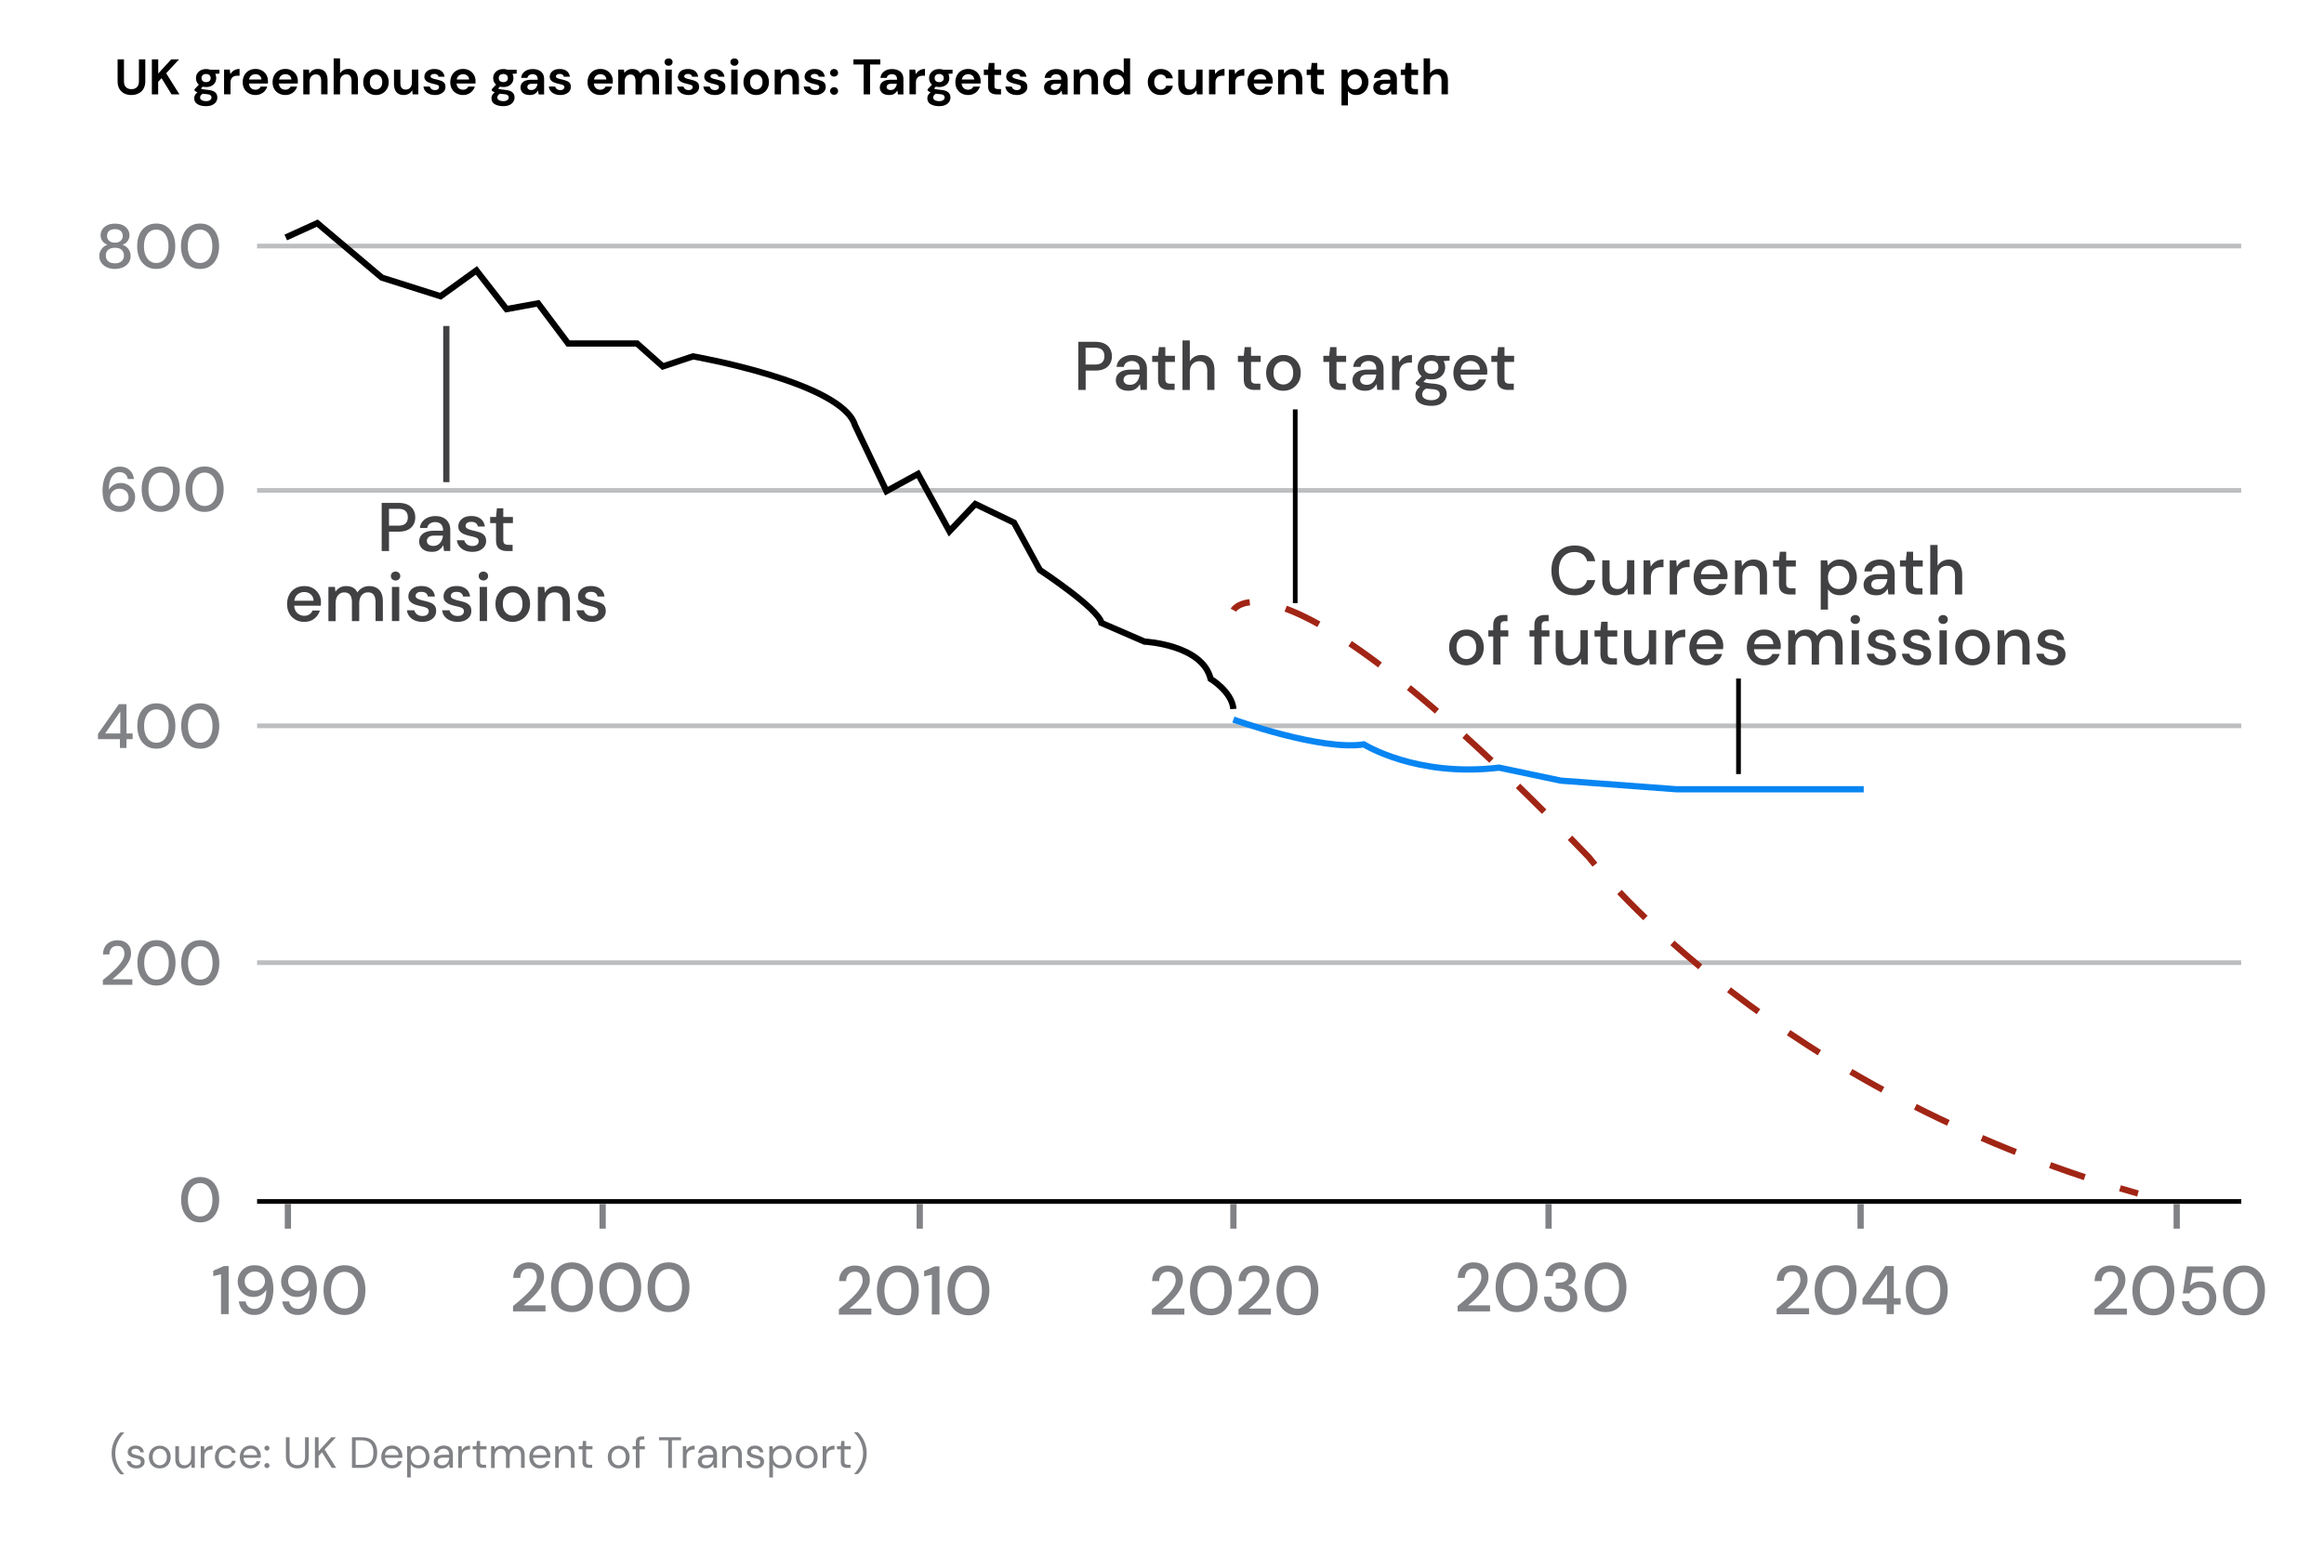 <svg id="Layer_1" xmlns="http://www.w3.org/2000/svg" viewBox="0 0 371.72 250.89"><style>.st0,.st1{fill:none;stroke:#000;stroke-width:.75;stroke-miterlimit:10}.st1{stroke:#bcbec0}.st2{fill:#808285}.st3{fill:none}.st4{fill:#414042}.st5,.st6,.st7{fill:none;stroke:#808285;stroke-miterlimit:10}.st6,.st7{stroke:#414042}.st7{stroke:#000}.st8{stroke:#a12515}.st10,.st8,.st9{fill:none;stroke-miterlimit:10}.st9{stroke-dasharray:5.875,5.875;stroke:#a12515}.st10{stroke:#0785f2}.st11{fill:#031d40}.st12,.st13,.st14{fill:none;stroke:#bcbec0;stroke-miterlimit:10}.st13,.st14{stroke:#000;stroke-width:.5}.st14{stroke:#414042}.st15{fill:#ffc628}</style><path class="st0" d="M41.12 192.2h317.36"/><path class="st1" d="M41.12 154h317.36M41.12 116.11h317.36M41.12 78.45h317.36M41.12 39.36h317.36"/><path class="st2" d="M18.38 43.02c-.47 0-.89-.08-1.26-.25-.38-.17-.68-.41-.9-.72-.22-.31-.33-.67-.33-1.08 0-.42.12-.8.36-1.13.24-.33.55-.56.95-.68-.35-.14-.63-.34-.82-.61s-.29-.57-.29-.9c0-.34.09-.65.27-.94.18-.28.44-.51.79-.68.34-.17.76-.25 1.25-.25s.91.08 1.26.25c.34.17.6.4.78.68.18.28.27.6.27.94 0 .32-.1.62-.29.9-.2.28-.47.48-.83.61a1.862 1.862 0 0 1 1.3 1.81c0 .41-.11.77-.33 1.08-.22.31-.52.54-.89.72-.41.16-.83.25-1.29.25zm0-.9c.48 0 .84-.12 1.08-.35.24-.23.36-.52.36-.88 0-.4-.13-.71-.38-.93-.26-.22-.61-.32-1.06-.32-.45 0-.8.11-1.06.32-.26.22-.39.52-.39.93 0 .36.12.65.36.88s.61.35 1.09.35zm0-3.3c.39 0 .69-.1.92-.3a1 1 0 0 0 .33-.77c0-.35-.11-.62-.33-.81-.22-.19-.53-.28-.92-.28s-.7.09-.92.28c-.22.19-.33.46-.33.81a1 1 0 0 0 .33.77c.22.2.52.3.92.3zM24.99 43.02c-.63 0-1.18-.15-1.63-.46s-.81-.73-1.05-1.27-.37-1.17-.37-1.9.12-1.35.37-1.9.59-.97 1.05-1.27c.46-.3 1-.46 1.63-.46.63 0 1.18.15 1.63.46.45.3.8.73 1.04 1.27s.37 1.17.37 1.9-.12 1.35-.37 1.9c-.24.54-.59.97-1.04 1.27-.46.31-1 .46-1.63.46zm0-.95c.38 0 .72-.11 1.02-.32.3-.21.53-.52.69-.92.17-.4.25-.88.25-1.43s-.08-1.03-.25-1.43c-.17-.4-.4-.71-.69-.92-.3-.21-.64-.32-1.02-.32-.39 0-.73.11-1.02.32-.29.21-.52.52-.69.92-.17.4-.25.88-.25 1.43s.08 1.03.25 1.43c.17.4.4.71.69.92.29.21.63.32 1.02.32zM32 43.02c-.63 0-1.18-.15-1.63-.46s-.81-.73-1.05-1.27-.37-1.17-.37-1.9.12-1.35.37-1.9.59-.97 1.05-1.27c.46-.3 1-.46 1.63-.46.63 0 1.18.15 1.63.46.45.3.8.73 1.04 1.27s.37 1.17.37 1.9-.12 1.35-.37 1.9c-.24.54-.59.97-1.04 1.27-.45.31-.99.46-1.63.46zm0-.95c.38 0 .72-.11 1.02-.32.3-.21.53-.52.69-.92.17-.4.25-.88.25-1.43s-.08-1.03-.25-1.43c-.17-.4-.4-.71-.69-.92-.3-.21-.64-.32-1.02-.32-.39 0-.73.11-1.02.32-.29.21-.52.52-.69.92-.17.4-.25.88-.25 1.43s.08 1.03.25 1.43c.17.4.4.71.69.92.3.21.64.32 1.02.32zM19.16 81.89c-.51 0-.95-.1-1.3-.29-.35-.19-.64-.45-.86-.77s-.37-.68-.46-1.08c-.09-.4-.14-.81-.14-1.23 0-.77.11-1.45.33-2.03.22-.58.53-1.03.94-1.35.41-.32.9-.49 1.48-.49.46 0 .85.09 1.18.27.33.18.58.42.76.72.18.3.29.63.33.98h-.99c-.06-.35-.2-.61-.43-.8-.23-.19-.52-.28-.87-.28-.49 0-.89.23-1.21.69s-.49 1.16-.5 2.1c.16-.29.41-.54.75-.75.34-.21.72-.31 1.17-.31.39 0 .76.09 1.1.28.34.19.62.45.84.79.22.34.33.73.33 1.19 0 .41-.1.79-.3 1.15-.2.36-.48.65-.84.88-.38.21-.81.33-1.31.33zm-.06-.92c.28 0 .53-.06.75-.18.22-.12.39-.29.52-.5.13-.21.19-.45.19-.71 0-.43-.14-.77-.42-1.02-.28-.25-.63-.38-1.05-.38a1.498 1.498 0 0 0-1.28.69c-.13.21-.19.44-.19.69 0 .27.06.52.19.73.13.21.31.38.53.5s.48.18.76.18zM25.71 81.89c-.63 0-1.18-.15-1.63-.46s-.81-.73-1.05-1.27-.37-1.17-.37-1.9.12-1.35.37-1.9.59-.97 1.05-1.27c.46-.3 1-.46 1.63-.46.63 0 1.18.15 1.63.46.45.3.8.73 1.04 1.27s.37 1.17.37 1.9-.12 1.35-.37 1.9c-.24.54-.59.97-1.04 1.27-.46.3-1 .46-1.63.46zm0-.95c.38 0 .72-.11 1.02-.32.3-.21.53-.52.69-.92.17-.4.25-.88.25-1.43s-.08-1.03-.25-1.43c-.17-.4-.4-.71-.69-.92-.3-.21-.64-.32-1.02-.32-.39 0-.73.11-1.02.32-.29.21-.52.52-.69.92-.17.4-.25.88-.25 1.43s.08 1.03.25 1.43c.17.4.4.71.69.92.29.21.63.32 1.02.32zM32.73 81.89c-.63 0-1.18-.15-1.63-.46s-.81-.73-1.05-1.27-.37-1.17-.37-1.9.12-1.35.37-1.9.59-.97 1.05-1.27c.46-.3 1-.46 1.63-.46.63 0 1.18.15 1.63.46.45.3.8.73 1.04 1.27s.37 1.17.37 1.9-.12 1.35-.37 1.9c-.24.54-.59.97-1.04 1.27-.46.3-1 .46-1.63.46zm0-.95c.38 0 .72-.11 1.02-.32.3-.21.53-.52.69-.92.17-.4.25-.88.25-1.43s-.08-1.03-.25-1.43c-.17-.4-.4-.71-.69-.92-.3-.21-.64-.32-1.02-.32-.39 0-.73.11-1.02.32-.29.21-.52.52-.69.92-.17.4-.25.88-.25 1.43s.08 1.03.25 1.43c.17.4.4.71.69.92.29.21.63.32 1.02.32zM16.45 157.54v-.76c.45-.36.89-.72 1.3-1.09s.78-.73 1.1-1.08c.32-.36.58-.71.77-1.05s.28-.68.28-1c0-.21-.04-.42-.11-.6s-.19-.34-.36-.46-.39-.18-.67-.18c-.42 0-.74.13-.95.4s-.31.59-.3.96h-1.03c.01-.49.11-.91.32-1.24a2 2 0 0 1 .82-.76c.34-.17.73-.26 1.17-.26.66 0 1.19.19 1.58.56.4.37.59.88.59 1.54 0 .39-.09.78-.29 1.17-.19.39-.44.76-.74 1.12-.3.36-.63.69-.97 1s-.68.6-.99.85h3.2v.88h-4.72zM25.03 157.66c-.63 0-1.18-.15-1.63-.46s-.81-.73-1.05-1.27-.37-1.17-.37-1.9.12-1.35.37-1.9.59-.97 1.05-1.27c.46-.3 1-.46 1.63-.46.63 0 1.18.15 1.63.46.45.3.8.73 1.04 1.27s.37 1.17.37 1.9-.12 1.35-.37 1.9c-.24.54-.59.97-1.04 1.27-.46.31-1 .46-1.63.46zm0-.95c.38 0 .72-.11 1.02-.32.3-.21.53-.52.69-.92.17-.4.25-.88.25-1.43s-.08-1.03-.25-1.43c-.17-.4-.4-.71-.69-.92-.3-.21-.64-.32-1.02-.32-.39 0-.73.11-1.02.32-.29.21-.52.52-.69.92-.17.4-.25.88-.25 1.43s.08 1.03.25 1.43c.17.4.4.71.69.92.29.22.63.32 1.02.32zM32.04 157.66c-.63 0-1.18-.15-1.63-.46s-.81-.73-1.05-1.27-.37-1.17-.37-1.9.12-1.35.37-1.9.59-.97 1.05-1.27c.46-.3 1-.46 1.63-.46.63 0 1.18.15 1.63.46.45.3.8.73 1.04 1.27s.37 1.17.37 1.9-.12 1.35-.37 1.9c-.24.54-.59.97-1.04 1.27-.45.31-.99.46-1.63.46zm0-.95c.38 0 .72-.11 1.02-.32.3-.21.53-.52.69-.92.17-.4.25-.88.25-1.43s-.08-1.03-.25-1.43c-.17-.4-.4-.71-.69-.92-.3-.21-.64-.32-1.02-.32-.39 0-.73.11-1.02.32-.29.21-.52.52-.69.92-.17.4-.25.88-.25 1.43s.08 1.03.25 1.43c.17.4.4.71.69.92.3.22.64.32 1.02.32z"/><path class="st3" d="M15.67 229.78h125.95v6.66H15.67z"/><path class="st2" d="M19.26 235.83c-.25-.24-.49-.53-.7-.86s-.39-.71-.51-1.13c-.13-.42-.19-.87-.19-1.35s.06-.94.19-1.35c.13-.42.3-.79.51-1.13s.45-.62.7-.86h.6v.06c-.43.42-.77.91-1.03 1.47s-.39 1.17-.39 1.82c0 .65.13 1.25.39 1.82.26.56.6 1.05 1.03 1.47v.06h-.6zM21.8 234.9c-.42 0-.76-.1-1.04-.31s-.44-.49-.48-.85h.6c.04.18.13.34.29.47.16.13.37.2.63.2.25 0 .43-.05.55-.16.12-.1.17-.23.17-.37 0-.21-.08-.35-.23-.42a3.35 3.35 0 0 0-.64-.19c-.19-.04-.37-.09-.56-.16-.19-.07-.34-.17-.47-.3-.13-.13-.19-.3-.19-.51 0-.3.11-.55.34-.75.23-.19.53-.29.92-.29.37 0 .67.09.91.28.24.18.37.45.41.79h-.58a.59.59 0 0 0-.23-.42c-.13-.1-.3-.15-.51-.15-.21 0-.37.04-.49.13a.44.44 0 0 0-.17.35c0 .14.07.25.22.33.15.08.35.15.6.2.21.05.42.1.61.17s.35.17.48.3c.12.13.19.33.19.58 0 .31-.11.57-.35.77-.25.21-.57.31-.98.31zM25.55 234.9c-.33 0-.62-.07-.88-.22s-.47-.36-.62-.63-.23-.59-.23-.96.08-.69.23-.96c.15-.27.36-.48.63-.63s.56-.22.89-.22c.33 0 .62.07.88.22s.47.36.62.63c.15.27.23.59.23.96s-.08.69-.23.96-.36.48-.63.63c-.27.15-.56.22-.89.22zm0-.5c.2 0 .39-.05.56-.15.17-.1.31-.25.42-.44.11-.2.16-.44.16-.73s-.05-.53-.16-.73c-.11-.2-.24-.34-.42-.44a1.093 1.093 0 0 0-1.53.44c-.11.2-.16.44-.16.73s.05.53.16.73c.11.2.25.34.42.44.17.1.35.15.55.15zM29.38 234.9c-.41 0-.74-.12-.98-.37s-.36-.63-.36-1.15v-2.03h.59v1.97c0 .72.3 1.08.89 1.08.3 0 .55-.11.75-.33.2-.22.3-.53.3-.93v-1.8h.59v3.47h-.53l-.04-.62c-.11.22-.27.39-.48.52-.23.13-.47.19-.73.19zM32.11 234.82v-3.47h.53l.05.67c.11-.23.27-.41.49-.55.22-.14.49-.2.81-.2v.62h-.16c-.21 0-.39.04-.57.11s-.31.19-.41.37c-.1.17-.15.41-.15.71v1.75h-.59zM36.12 234.9c-.33 0-.63-.08-.89-.23-.26-.15-.47-.36-.62-.64-.15-.27-.23-.59-.23-.96 0-.36.08-.68.23-.96s.36-.49.62-.64c.26-.15.56-.23.89-.23.41 0 .76.11 1.04.32.28.21.46.5.54.86h-.6c-.05-.21-.16-.38-.34-.5s-.39-.18-.64-.18c-.2 0-.38.05-.55.15-.17.1-.31.24-.42.44-.11.2-.16.44-.16.73s.05.53.16.73c.11.2.25.34.42.44.17.1.36.15.55.15.24 0 .46-.06.64-.18s.3-.29.34-.51h.6a1.4 1.4 0 0 1-.53.85c-.29.25-.64.36-1.05.36zM40.07 234.9c-.33 0-.62-.08-.88-.23-.26-.15-.46-.36-.61-.63-.15-.27-.22-.59-.22-.96 0-.36.07-.68.22-.96s.35-.49.61-.64c.26-.15.56-.23.9-.23.34 0 .63.08.87.23.25.15.43.35.56.6s.2.51.2.8v.32h-2.76c.01.27.08.49.19.66.11.17.25.31.41.4.17.09.34.13.53.13.24 0 .45-.06.61-.17.16-.11.28-.26.36-.46h.58c-.09.32-.27.59-.54.8s-.62.34-1.03.34zm0-3.14c-.28 0-.53.09-.75.26-.22.17-.34.42-.38.75h2.18c-.01-.31-.12-.56-.32-.73-.19-.19-.43-.28-.73-.28zM42.7 232.06c-.12 0-.21-.04-.29-.12s-.12-.17-.12-.28c0-.11.04-.21.12-.28s.17-.12.29-.12c.11 0 .21.04.28.12s.12.17.12.28c0 .11-.04.21-.12.28s-.17.12-.28.12zm0 2.79c-.12 0-.21-.04-.29-.12s-.12-.17-.12-.28c0-.11.04-.21.12-.28s.17-.12.29-.12c.11 0 .21.04.28.12s.12.17.12.28c0 .11-.04.21-.12.28s-.17.12-.28.12zM47.55 234.9c-.34 0-.64-.07-.91-.2a1.57 1.57 0 0 1-.66-.62c-.16-.28-.25-.64-.25-1.07v-3.09h.59v3.1c0 .48.11.82.34 1.04.23.21.53.32.9.32s.67-.11.89-.32c.22-.21.34-.56.34-1.04v-3.1h.59v3.09c0 .43-.08.79-.25 1.07-.16.28-.38.49-.66.62-.27.14-.58.2-.92.2zM50.37 234.82v-4.9h.59v2.22l2.04-2.22h.74l-1.82 1.95 1.85 2.95h-.71l-1.55-2.49-.55.58v1.91h-.59zM56.3 234.82v-4.9h1.51c.86 0 1.5.22 1.91.66.41.44.61 1.04.61 1.81 0 .75-.2 1.35-.61 1.78-.41.44-1.04.65-1.91.65H56.3zm.59-.49h.9c.48 0 .86-.08 1.14-.23.28-.16.48-.38.61-.67s.18-.64.18-1.04c0-.41-.06-.76-.18-1.06s-.32-.52-.61-.68-.66-.24-1.14-.24h-.9v3.92zM62.7 234.9c-.33 0-.62-.08-.88-.23-.26-.15-.46-.36-.61-.63-.15-.27-.22-.59-.22-.96 0-.36.07-.68.22-.96s.35-.49.61-.64c.26-.15.56-.23.9-.23.34 0 .63.08.87.23.25.15.43.35.56.6s.2.51.2.8v.32h-2.76c.01.27.08.49.19.66.11.17.25.31.41.4.17.09.34.13.53.13.24 0 .45-.06.61-.17.16-.11.28-.26.36-.46h.58c-.09.32-.27.59-.54.8s-.62.34-1.03.34zm0-3.14c-.28 0-.53.09-.75.26-.22.17-.34.42-.38.75h2.18c-.01-.31-.12-.56-.32-.73-.19-.19-.44-.28-.73-.28zM65.12 236.36v-5.01h.53l.06.57c.11-.17.27-.32.48-.46.21-.14.47-.2.79-.2.35 0 .65.08.9.24s.46.38.6.65.21.59.21.94-.07.66-.21.93-.34.49-.6.64c-.26.16-.56.23-.91.23a1.7 1.7 0 0 1-.76-.17c-.22-.12-.39-.28-.51-.49v2.12h-.58zm1.79-1.97c.23 0 .44-.06.62-.16.18-.11.32-.26.42-.46.1-.2.15-.42.15-.69s-.05-.49-.15-.69a1.102 1.102 0 0 0-1.04-.62 1.102 1.102 0 0 0-1.04.62c-.1.2-.15.42-.15.69s.05.49.15.69a1.102 1.102 0 0 0 1.04.62zM70.67 234.9c-.29 0-.53-.05-.72-.15s-.33-.23-.43-.39c-.09-.16-.14-.34-.14-.53 0-.35.14-.63.41-.82.27-.19.64-.29 1.11-.29h.94v-.04c0-.3-.08-.53-.24-.69-.16-.16-.37-.23-.64-.23-.23 0-.43.06-.59.17-.17.11-.27.28-.31.5h-.6c.02-.25.11-.46.26-.64.15-.17.33-.3.55-.4.22-.09.45-.14.7-.14.49 0 .85.13 1.1.39s.37.6.37 1.03v2.13h-.54l-.04-.62c-.1.2-.24.36-.43.5-.19.15-.44.22-.76.22zm.09-.49c.22 0 .42-.06.58-.17s.28-.27.37-.46.13-.38.13-.59v-.01h-.89c-.35 0-.59.06-.73.18s-.22.27-.22.44c0 .18.07.33.2.44.13.11.32.17.56.17zM73.3 234.82v-3.47h.53l.05.67c.11-.23.27-.41.49-.55.22-.14.49-.2.81-.2v.62h-.16c-.21 0-.39.04-.57.11s-.31.19-.41.37c-.1.17-.15.41-.15.71v1.75h-.59zM77.22 234.82c-.32 0-.57-.08-.75-.23-.18-.15-.27-.43-.27-.83v-1.91h-.6v-.5h.6l.08-.83h.51v.83h1.02v.5h-1.02v1.91c0 .22.04.37.13.44.09.08.25.12.47.12h.36v.5h-.53zM78.55 234.82v-3.47h.53l.04.5c.11-.19.26-.33.45-.43s.4-.15.63-.15c.28 0 .51.06.71.17.2.11.35.28.46.51.12-.21.29-.38.5-.5.21-.12.44-.18.69-.18.42 0 .75.12.99.37.25.25.37.63.37 1.15v2.03h-.58v-1.97c0-.36-.07-.63-.22-.81-.14-.18-.35-.27-.62-.27-.28 0-.51.11-.7.33-.18.22-.28.53-.28.93v1.8h-.59v-1.97c0-.36-.07-.63-.22-.81-.14-.18-.35-.27-.62-.27-.28 0-.5.11-.69.33-.18.22-.28.53-.28.93v1.8h-.57zM86.38 234.9c-.33 0-.62-.08-.88-.23-.26-.15-.46-.36-.61-.63-.15-.27-.22-.59-.22-.96 0-.36.07-.68.22-.96s.35-.49.61-.64c.26-.15.56-.23.9-.23.34 0 .63.08.87.23.25.15.43.35.56.6s.2.51.2.8v.32h-2.76c.01.27.08.49.19.66.11.17.25.31.41.4.17.09.34.13.53.13.24 0 .45-.06.61-.17.16-.11.28-.26.36-.46h.58c-.09.32-.27.59-.54.8s-.62.34-1.03.34zm0-3.14c-.28 0-.53.09-.75.26-.22.17-.34.42-.38.75h2.18c-.01-.31-.12-.56-.32-.73-.19-.19-.44-.28-.73-.28zM88.8 234.82v-3.47h.53l.04.62c.11-.22.27-.39.48-.52s.45-.19.71-.19c.41 0 .74.12.98.37.25.25.37.63.37 1.15v2.03h-.59v-1.97c0-.72-.3-1.08-.9-1.08-.3 0-.55.11-.75.33-.2.22-.3.53-.3.93v1.8h-.57zM94.18 234.82c-.32 0-.57-.08-.75-.23-.18-.15-.27-.43-.27-.83v-1.91h-.6v-.5h.6l.08-.83h.51v.83h1.02v.5h-1.02v1.91c0 .22.04.37.13.44.09.08.25.12.47.12h.36v.5h-.53zM98.95 234.9c-.33 0-.62-.07-.88-.22s-.47-.36-.62-.63-.23-.59-.23-.96.08-.69.23-.96c.15-.27.36-.48.63-.63s.56-.22.89-.22c.33 0 .62.07.88.22s.47.36.62.63c.15.27.23.59.23.96s-.08.69-.23.96-.36.48-.63.63c-.27.15-.56.22-.89.22zm0-.5c.2 0 .39-.05.56-.15.17-.1.31-.25.42-.44.11-.2.16-.44.16-.73s-.05-.53-.16-.73c-.11-.2-.24-.34-.42-.44a1.093 1.093 0 0 0-1.53.44c-.11.2-.16.44-.16.73s.05.53.16.73c.11.2.25.34.42.44.17.1.35.15.55.15zM101.7 234.82v-2.98h-.52v-.5h.52v-.6c0-.34.08-.58.25-.73.17-.15.41-.23.74-.23h.35v.5h-.26c-.18 0-.3.04-.38.11-.08.07-.11.2-.11.37v.59h.85v.5h-.85v2.98h-.59zM106.88 234.82v-4.42h-1.46v-.48h3.51v.48h-1.46v4.42h-.59zM109.22 234.82v-3.47h.53l.05.67c.11-.23.27-.41.49-.55.22-.14.49-.2.81-.2v.62h-.16c-.21 0-.39.04-.57.11s-.31.19-.41.37c-.1.17-.15.41-.15.71v1.75h-.59zM112.91 234.9c-.29 0-.53-.05-.72-.15s-.33-.23-.43-.39c-.09-.16-.14-.34-.14-.53 0-.35.14-.63.41-.82.27-.19.64-.29 1.11-.29h.94v-.04c0-.3-.08-.53-.24-.69-.16-.16-.37-.23-.64-.23-.23 0-.43.06-.59.17-.17.11-.27.28-.31.5h-.6c.02-.25.11-.46.26-.64.15-.17.33-.3.55-.4.22-.09.45-.14.7-.14.49 0 .85.13 1.1.39s.37.6.37 1.03v2.13h-.52l-.04-.62c-.1.2-.24.36-.43.5-.21.15-.46.22-.78.22zm.09-.49c.22 0 .42-.06.58-.17s.28-.27.37-.46.13-.38.13-.59v-.01h-.89c-.35 0-.59.06-.73.18s-.21.27-.21.44c0 .18.07.33.2.44.12.11.31.17.55.17zM115.55 234.82v-3.47h.53l.04.62c.11-.22.27-.39.48-.52s.45-.19.71-.19c.41 0 .74.12.98.37.25.25.37.63.37 1.15v2.03h-.59v-1.97c0-.72-.3-1.08-.9-1.08-.3 0-.55.11-.75.33-.2.22-.3.53-.3.93v1.8h-.57zM120.88 234.9c-.42 0-.76-.1-1.04-.31s-.44-.49-.48-.85h.6c.04.18.13.34.29.47.16.13.37.2.63.2.25 0 .43-.05.55-.16.12-.1.17-.23.17-.37 0-.21-.08-.35-.23-.42a3.35 3.35 0 0 0-.64-.19c-.19-.04-.37-.09-.56-.16-.19-.07-.34-.17-.47-.3-.13-.13-.19-.3-.19-.51 0-.3.11-.55.34-.75.23-.19.53-.29.92-.29.37 0 .67.09.91.28.24.18.37.45.41.79h-.58a.59.59 0 0 0-.23-.42c-.13-.1-.3-.15-.51-.15-.21 0-.37.04-.49.13a.44.44 0 0 0-.17.35c0 .14.07.25.22.33.15.08.35.15.6.2.21.05.42.1.61.17s.35.17.48.3c.12.13.19.33.19.58 0 .31-.11.57-.35.77-.24.21-.57.31-.98.31zM123.05 236.36v-5.01h.53l.06.57c.11-.17.27-.32.48-.46.21-.14.47-.2.79-.2.35 0 .65.08.9.24s.46.38.6.65.21.59.21.94-.07.66-.21.93-.34.49-.6.64c-.26.16-.56.23-.91.23a1.7 1.7 0 0 1-.76-.17c-.22-.12-.39-.28-.51-.49v2.12h-.58zm1.79-1.97c.23 0 .44-.06.62-.16.18-.11.32-.26.42-.46.1-.2.15-.42.15-.69s-.05-.49-.15-.69a1.102 1.102 0 0 0-1.04-.62 1.102 1.102 0 0 0-1.04.62c-.1.2-.15.42-.15.69s.05.49.15.69a1.102 1.102 0 0 0 1.04.62zM129.03 234.9c-.33 0-.62-.07-.88-.22s-.47-.36-.62-.63-.23-.59-.23-.96.08-.69.23-.96c.15-.27.36-.48.63-.63.26-.15.56-.22.89-.22.33 0 .62.07.88.22s.47.36.62.63c.15.27.23.59.23.96s-.08.69-.23.96-.36.48-.63.63c-.27.15-.57.22-.89.22zm0-.5c.2 0 .39-.05.56-.15.17-.1.31-.25.42-.44.11-.2.16-.44.16-.73s-.05-.53-.16-.73c-.11-.2-.24-.34-.42-.44a1.093 1.093 0 0 0-1.53.44c-.11.2-.16.44-.16.73s.05.53.16.73c.11.2.25.34.42.44.17.1.35.15.55.15zM131.59 234.82v-3.47h.53l.05.67c.11-.23.27-.41.49-.55.22-.14.49-.2.81-.2v.62h-.16c-.21 0-.39.04-.57.11s-.31.19-.41.37c-.1.17-.15.41-.15.71v1.75h-.59zM135.5 234.82c-.32 0-.57-.08-.75-.23-.18-.15-.27-.43-.27-.83v-1.91h-.6v-.5h.6l.08-.83h.51v.83h1.02v.5h-1.02v1.91c0 .22.04.37.13.44.09.08.25.12.47.12h.36v.5h-.53zM136.62 235.83v-.06c.42-.42.77-.91 1.03-1.47.26-.56.4-1.17.4-1.82 0-.65-.13-1.25-.39-1.82-.26-.56-.6-1.05-1.03-1.47v-.06h.59c.26.24.49.53.7.86.21.33.38.71.51 1.13.13.42.19.87.19 1.35s-.06.94-.19 1.35c-.13.42-.3.79-.51 1.13-.21.33-.45.62-.7.86h-.6z"/><g><path class="st2" d="M35.35 210.23v-6.38l-1.24.29v-.86l1.71-.75h.75v7.7h-1.22zM40.71 210.36c-.51 0-.94-.1-1.3-.3-.36-.2-.64-.46-.84-.79-.2-.33-.32-.69-.37-1.08h1.09c.07.38.22.67.47.88.25.21.57.31.96.31.54 0 .98-.25 1.33-.75.35-.5.53-1.27.56-2.32-.18.32-.45.6-.82.83-.37.23-.8.34-1.28.34-.43 0-.84-.1-1.22-.31s-.69-.49-.92-.86c-.23-.37-.35-.81-.35-1.31 0-.45.11-.87.33-1.27.22-.4.53-.72.93-.96.4-.25.87-.37 1.42-.37.56 0 1.04.11 1.43.32.39.21.7.5.93.85s.41.75.51 1.19.16.89.16 1.35c0 .85-.12 1.6-.36 2.23-.24.64-.58 1.13-1.03 1.49-.45.35-1 .53-1.63.53zm.05-3.88c.31 0 .58-.07.83-.21s.43-.32.58-.56c.14-.23.21-.49.21-.76 0-.3-.07-.57-.21-.8-.14-.23-.34-.41-.58-.54-.25-.13-.52-.2-.83-.2-.31 0-.58.07-.83.2s-.43.31-.58.54c-.14.23-.21.49-.21.79 0 .47.15.84.46 1.12.3.28.69.42 1.16.42zM47.66 210.36c-.51 0-.94-.1-1.3-.3-.36-.2-.64-.46-.84-.79-.2-.33-.32-.69-.37-1.08h1.09c.07.38.22.67.47.88.25.21.57.31.96.31.54 0 .98-.25 1.33-.75.35-.5.53-1.27.56-2.32-.18.32-.45.6-.82.83-.37.23-.8.34-1.28.34-.43 0-.84-.1-1.22-.31s-.69-.49-.92-.86c-.23-.37-.35-.81-.35-1.31 0-.45.11-.87.33-1.27.22-.4.53-.72.93-.96.4-.25.87-.37 1.42-.37.56 0 1.04.11 1.43.32.39.21.7.5.93.85s.41.75.51 1.19.16.89.16 1.35c0 .85-.12 1.6-.36 2.23-.24.64-.58 1.13-1.03 1.49-.45.35-.99.53-1.63.53zm.05-3.88c.31 0 .58-.07.83-.21s.43-.32.58-.56c.14-.23.21-.49.21-.76 0-.3-.07-.57-.21-.8-.14-.23-.34-.41-.58-.54-.25-.13-.52-.2-.83-.2-.31 0-.58.07-.83.2s-.43.31-.58.54c-.14.23-.21.49-.21.79 0 .47.15.84.46 1.12.31.28.69.42 1.16.42zM55.11 210.36c-.7 0-1.3-.17-1.8-.5-.5-.33-.89-.8-1.16-1.4-.27-.6-.4-1.29-.4-2.08s.13-1.49.4-2.08.65-1.06 1.16-1.4c.5-.33 1.1-.5 1.8-.5s1.29.17 1.79.5c.5.33.88.8 1.15 1.4s.4 1.29.4 2.08-.13 1.49-.4 2.08c-.27.6-.65 1.06-1.15 1.4-.5.33-1.1.5-1.79.5zm0-1.04c.42 0 .79-.12 1.12-.35.33-.23.58-.57.76-1.01.18-.44.27-.96.27-1.57 0-.61-.09-1.13-.27-1.57-.18-.44-.44-.78-.76-1.01-.33-.23-.7-.35-1.12-.35-.43 0-.8.12-1.12.35-.32.23-.58.57-.76 1.01-.18.44-.28.96-.28 1.57 0 .61.09 1.13.28 1.57.18.44.44.78.76 1.01.32.23.69.35 1.12.35z"/></g><g><path class="st4" d="M61.05 88.15v-7.7h2.69c.6 0 1.1.1 1.5.3.4.2.69.48.89.83.19.35.29.74.29 1.18 0 .42-.09.8-.28 1.15a2 2 0 0 1-.87.83c-.4.21-.9.31-1.52.31h-1.53v3.1h-1.17zm1.17-4.06h1.47c.55 0 .94-.12 1.18-.36s.36-.56.36-.97c0-.43-.12-.76-.36-1s-.63-.36-1.18-.36h-1.47v2.69zM69.08 88.28c-.46 0-.84-.08-1.14-.23-.3-.15-.52-.36-.67-.61-.15-.25-.22-.53-.22-.83 0-.53.21-.95.62-1.25.41-.31 1-.46 1.76-.46h1.43v-.1c0-.43-.12-.74-.35-.96-.23-.21-.53-.32-.9-.32-.32 0-.6.08-.84.24s-.38.39-.43.7h-1.17c.04-.4.17-.74.4-1.02s.52-.5.88-.65c.36-.15.75-.23 1.17-.23.76 0 1.35.2 1.77.6.42.4.63.94.63 1.63v3.35h-1.01l-.1-.94c-.15.3-.38.55-.67.76-.3.22-.68.32-1.16.32zm.23-.95c.31 0 .58-.08.8-.23.22-.15.38-.35.51-.6.12-.25.2-.52.23-.82h-1.3c-.46 0-.79.08-.98.24-.19.16-.29.36-.29.6 0 .25.09.45.28.59.17.15.43.22.75.22zM75.56 88.28c-.69 0-1.26-.17-1.71-.51s-.7-.78-.77-1.34h1.18c.06.25.2.46.42.64s.51.27.87.27c.35 0 .61-.07.77-.22.16-.15.24-.32.24-.51 0-.28-.11-.47-.34-.57-.22-.1-.53-.19-.93-.27-.31-.07-.61-.15-.92-.26s-.56-.27-.76-.47c-.2-.2-.3-.47-.3-.82 0-.48.18-.87.55-1.19.37-.32.88-.48 1.54-.48.61 0 1.1.15 1.48.44s.6.71.67 1.24h-1.12a.86.86 0 0 0-.32-.55c-.18-.13-.42-.2-.72-.2-.29 0-.52.06-.68.18-.16.12-.24.28-.24.47s.11.34.33.45c.22.11.52.21.89.3.37.08.71.17 1.02.28.31.11.56.26.75.47.19.21.29.51.29.9.01.5-.18.91-.58 1.24-.4.34-.94.51-1.61.51zM81.09 88.15c-.54 0-.96-.13-1.28-.39-.32-.26-.47-.72-.47-1.39v-2.69h-.94v-.98h.94l.14-1.39h1.02v1.39h1.54v.98H80.5v2.69c0 .3.06.51.19.62.13.11.35.17.67.17h.63v.99h-.9zM48.66 99.48c-.54 0-1.01-.12-1.42-.36s-.74-.57-.97-1c-.23-.42-.35-.92-.35-1.48 0-.57.12-1.07.35-1.51.23-.43.55-.77.97-1.01.41-.24.9-.36 1.45-.36.54 0 1 .12 1.4.36.4.24.7.56.92.95s.33.83.33 1.31c0 .07 0 .15-.01.24s-.01.18-.02.28h-4.25c.04.53.21.93.52 1.2.31.27.67.41 1.08.41.33 0 .61-.08.83-.23s.39-.35.5-.61h1.17c-.15.51-.44.94-.88 1.29-.43.35-.97.52-1.62.52zm0-4.77c-.39 0-.73.12-1.03.35s-.48.58-.55 1.04h3.08c-.02-.43-.17-.76-.45-1.01s-.63-.38-1.05-.38zM52.53 99.35v-5.46h1.03l.1.77c.18-.28.41-.5.7-.66.29-.16.62-.24 1.01-.24.87 0 1.47.34 1.8 1.02.2-.32.46-.56.8-.75.33-.18.69-.27 1.08-.27.68 0 1.22.21 1.61.62.39.41.58 1.02.58 1.84v3.13h-1.17v-3.01c0-1.06-.4-1.58-1.21-1.58-.41 0-.75.15-1.01.46-.26.31-.39.75-.39 1.32v2.82h-1.17v-3.01c0-1.06-.41-1.58-1.22-1.58-.4 0-.74.15-1 .46-.26.31-.39.75-.39 1.32v2.82h-1.15zM63.27 92.86c-.22 0-.4-.07-.54-.2s-.21-.31-.21-.51c0-.21.07-.38.21-.51s.32-.2.54-.2c.22 0 .4.07.54.2.14.14.21.31.21.51 0 .21-.07.38-.21.51-.14.13-.32.2-.54.2zm-.58 6.49v-5.46h1.17v5.46h-1.17zM67.57 99.48c-.69 0-1.26-.17-1.71-.51s-.7-.78-.77-1.34h1.18c.06.25.2.46.42.64s.51.27.87.27c.35 0 .61-.07.77-.22.16-.15.24-.32.24-.51 0-.28-.11-.47-.34-.57-.22-.1-.53-.19-.93-.27-.31-.07-.61-.15-.92-.26s-.56-.27-.76-.47c-.2-.2-.3-.47-.3-.82 0-.48.18-.87.55-1.19.37-.32.88-.48 1.54-.48.61 0 1.1.15 1.48.44s.6.71.67 1.24h-1.12a.86.86 0 0 0-.32-.55c-.18-.13-.42-.2-.72-.2-.29 0-.52.06-.68.18-.16.12-.24.28-.24.47s.11.34.33.45c.22.11.52.21.89.3.37.08.71.17 1.02.28.31.11.56.26.75.47.19.21.29.51.29.9.01.5-.18.91-.58 1.24-.4.34-.94.51-1.61.51zM73.2 99.48c-.69 0-1.26-.17-1.71-.51s-.7-.78-.77-1.34h1.18c.06.25.2.46.42.64s.51.27.87.27c.35 0 .61-.07.77-.22.16-.15.24-.32.24-.51 0-.28-.11-.47-.34-.57-.22-.1-.53-.19-.93-.27-.31-.07-.61-.15-.92-.26s-.56-.27-.76-.47c-.2-.2-.3-.47-.3-.82 0-.48.18-.87.55-1.19.37-.32.88-.48 1.54-.48.61 0 1.1.15 1.48.44s.6.71.67 1.24h-1.12a.86.86 0 0 0-.32-.55c-.18-.13-.42-.2-.72-.2-.29 0-.52.06-.68.18-.16.12-.24.28-.24.47s.11.34.33.45c.22.11.52.21.89.3.37.08.71.17 1.02.28.31.11.56.26.75.47.19.21.29.51.29.9.01.5-.18.91-.58 1.24-.4.34-.93.51-1.61.51zM77.32 92.86c-.22 0-.4-.07-.54-.2s-.21-.31-.21-.51c0-.21.07-.38.21-.51s.32-.2.54-.2c.22 0 .4.07.54.2.14.14.21.31.21.51 0 .21-.07.38-.21.51-.14.13-.32.2-.54.2zm-.59 6.49v-5.46h1.17v5.46h-1.17zM81.99 99.48c-.52 0-.99-.12-1.4-.36-.42-.24-.74-.57-.98-1-.24-.43-.36-.93-.36-1.5s.12-1.07.37-1.5c.25-.43.58-.76 1-1s.88-.36 1.4-.36c.52 0 .99.12 1.4.36.42.24.74.57.99 1s.37.93.37 1.5-.12 1.07-.37 1.5c-.25.43-.58.76-1 1s-.9.36-1.42.36zm0-1c.28 0 .54-.07.78-.21.24-.14.43-.35.58-.62.15-.27.22-.62.22-1.03s-.07-.75-.21-1.03c-.14-.28-.33-.48-.57-.62s-.5-.21-.78-.21-.54.07-.78.21-.43.35-.58.62c-.15.27-.22.62-.22 1.03s.07.75.22 1.03.34.48.57.62c.24.14.49.21.77.21zM86.03 99.35v-5.46h1.03l.09.96c.17-.34.42-.6.74-.8s.7-.29 1.13-.29c.66 0 1.18.21 1.56.62.38.41.57 1.02.57 1.84v3.13H90v-3.01c0-1.06-.43-1.58-1.3-1.58-.43 0-.79.15-1.07.46-.28.31-.42.75-.42 1.32v2.82h-1.18zM94.7 99.48c-.69 0-1.26-.17-1.71-.51s-.7-.78-.77-1.34h1.18c.06.25.2.46.42.64s.51.27.87.27c.35 0 .61-.07.77-.22.16-.15.24-.32.24-.51 0-.28-.11-.47-.34-.57-.22-.1-.53-.19-.93-.27-.31-.07-.61-.15-.92-.26s-.56-.27-.76-.47c-.2-.2-.3-.47-.3-.82 0-.48.18-.87.55-1.19.37-.32.88-.48 1.54-.48.61 0 1.1.15 1.48.44s.6.71.67 1.24h-1.12a.86.86 0 0 0-.32-.55c-.18-.13-.42-.2-.72-.2-.29 0-.52.06-.68.18-.16.12-.24.28-.24.47s.11.34.33.45c.22.11.52.21.89.3.37.08.71.17 1.02.28.31.11.56.26.75.47.19.21.29.51.29.9.01.5-.18.91-.58 1.24-.41.34-.94.51-1.61.51z"/></g><g><path class="st4" d="M172.48 62.38v-7.7h2.69c.6 0 1.1.1 1.5.3.4.2.69.48.89.83.19.35.29.74.29 1.18 0 .42-.09.8-.28 1.15a2 2 0 0 1-.87.83c-.4.21-.9.31-1.52.31h-1.53v3.1h-1.17zm1.16-4.06h1.47c.55 0 .94-.12 1.18-.36s.36-.56.36-.97c0-.43-.12-.76-.36-1s-.63-.36-1.18-.36h-1.47v2.69zM180.51 62.51c-.46 0-.84-.08-1.14-.23-.3-.15-.52-.36-.67-.61-.15-.25-.22-.53-.22-.83 0-.53.21-.95.62-1.25.41-.31 1-.46 1.76-.46h1.43v-.1c0-.43-.12-.74-.35-.96-.23-.21-.53-.32-.9-.32-.32 0-.6.08-.84.24s-.38.39-.43.7h-1.17c.04-.4.17-.74.4-1.02s.52-.5.88-.65c.36-.15.75-.23 1.17-.23.76 0 1.35.2 1.77.6.42.4.63.94.63 1.63v3.35h-1.01l-.1-.94c-.15.3-.38.55-.67.76-.3.21-.69.32-1.16.32zm.23-.95c.31 0 .58-.08.8-.23.22-.15.38-.35.51-.6.12-.25.2-.52.23-.82h-1.3c-.46 0-.79.08-.98.24-.19.16-.29.36-.29.6 0 .25.09.45.28.59.17.15.42.22.75.22zM186.98 62.38c-.54 0-.96-.13-1.28-.39-.32-.26-.47-.72-.47-1.39v-2.7h-.94v-.98h.94l.14-1.39h1.02v1.39h1.54v.98h-1.54v2.69c0 .3.06.51.19.62.13.11.35.17.67.17h.63v.99h-.9zM189.14 62.38v-7.92h1.17v3.34a2 2 0 0 1 .76-.74c.33-.18.69-.27 1.08-.27.65 0 1.17.21 1.54.62.37.41.56 1.02.56 1.84v3.13h-1.15v-3.01c0-1.06-.42-1.58-1.27-1.58-.44 0-.8.15-1.09.46-.29.31-.43.75-.43 1.32v2.82h-1.17zM200.69 62.38c-.54 0-.96-.13-1.28-.39-.32-.26-.47-.72-.47-1.39v-2.7H198v-.98h.94l.14-1.39h1.02v1.39h1.54v.98h-1.54v2.69c0 .3.06.51.19.62.13.11.35.17.67.17h.63v.99h-.9zM205.26 62.51c-.52 0-.99-.12-1.4-.36-.42-.24-.74-.57-.98-1-.24-.43-.36-.93-.36-1.5s.12-1.07.37-1.5c.25-.43.58-.76 1-1s.88-.36 1.4-.36c.52 0 .99.12 1.4.36.42.24.74.57.99 1s.37.93.37 1.5-.12 1.07-.37 1.5c-.25.43-.58.76-1 1s-.9.36-1.42.36zm0-1c.28 0 .54-.07.78-.21.24-.14.43-.35.58-.62.15-.27.22-.62.22-1.03s-.07-.75-.21-1.03c-.14-.28-.33-.48-.57-.62s-.5-.21-.78-.21-.54.07-.78.21-.43.35-.58.62c-.15.27-.22.62-.22 1.03s.07.75.22 1.03.34.48.57.62c.23.14.49.21.77.21zM214.36 62.38c-.54 0-.96-.13-1.28-.39-.32-.26-.47-.72-.47-1.39v-2.7h-.94v-.98h.94l.14-1.39h1.02v1.39h1.54v.98h-1.54v2.69c0 .3.06.51.19.62.13.11.35.17.67.17h.63v.99h-.9zM218.36 62.51c-.46 0-.84-.08-1.14-.23-.3-.15-.52-.36-.67-.61-.15-.25-.22-.53-.22-.83 0-.53.21-.95.62-1.25.41-.31 1-.46 1.76-.46h1.43v-.1c0-.43-.12-.74-.35-.96-.23-.21-.53-.32-.9-.32-.32 0-.6.08-.84.24s-.38.39-.43.7h-1.17c.04-.4.17-.74.4-1.02s.52-.5.88-.65c.36-.15.75-.23 1.17-.23.76 0 1.35.2 1.77.6.42.4.63.94.63 1.63v3.35h-1.01l-.1-.94c-.15.3-.38.55-.67.76-.3.21-.68.32-1.16.32zm.23-.95c.31 0 .58-.08.8-.23.22-.15.38-.35.51-.6.12-.25.2-.52.23-.82h-1.3c-.46 0-.79.08-.98.24-.19.16-.29.36-.29.6 0 .25.09.45.28.59.17.15.43.22.75.22zM222.66 62.38v-5.46h1.04l.1 1.03c.19-.36.46-.64.8-.85s.75-.31 1.24-.31v1.22h-.32c-.32 0-.61.05-.86.16s-.46.29-.6.54c-.15.25-.23.6-.23 1.05v2.62h-1.17zM228.94 60.7a2.8 2.8 0 0 1-.79-.1l-.47.46c.08.05.18.1.3.13s.28.07.5.1.5.06.87.09c.73.07 1.25.24 1.57.52.32.28.48.66.48 1.13 0 .32-.09.63-.26.92-.17.29-.44.52-.8.7-.36.18-.83.27-1.39.27-.76 0-1.38-.14-1.85-.43-.47-.29-.71-.73-.71-1.31 0-.23.06-.45.18-.68s.31-.43.58-.63a3.65 3.65 0 0 1-.4-.21c-.11-.08-.21-.16-.3-.24v-.26l.95-.97c-.43-.37-.64-.85-.64-1.44 0-.36.09-.69.26-.98.17-.3.42-.53.75-.71.33-.18.73-.26 1.19-.26.31 0 .59.04.86.13h2.04v.77l-.97.06c.18.3.26.63.26 1s-.09.7-.26.99c-.17.29-.42.53-.75.7-.34.17-.74.25-1.2.25zm-1.46 2.37c0 .32.14.55.42.71s.63.24 1.04.24c.4 0 .73-.09.98-.26s.37-.4.37-.69a.69.69 0 0 0-.25-.54c-.17-.15-.49-.24-.96-.28-.35-.02-.66-.06-.94-.1-.26.14-.43.29-.53.45a.93.93 0 0 0-.13.47zm1.46-3.28c.34 0 .61-.09.82-.27s.31-.43.31-.76c0-.34-.1-.59-.31-.77-.21-.18-.48-.26-.82-.26-.34 0-.62.09-.83.26-.21.18-.31.43-.31.77 0 .33.1.58.31.76s.49.27.83.27zM235.21 62.51c-.54 0-1.01-.12-1.42-.36s-.74-.57-.97-1c-.23-.42-.35-.92-.35-1.48 0-.57.12-1.07.35-1.51.23-.43.55-.77.97-1.01.41-.24.9-.36 1.45-.36.54 0 1 .12 1.4.36.4.24.7.56.92.95s.33.83.33 1.31c0 .07 0 .15-.01.24s-.01.18-.02.28h-4.25c.04.53.21.93.52 1.2.31.27.67.41 1.08.41.33 0 .61-.08.83-.23s.39-.35.5-.61h1.17c-.15.51-.44.94-.88 1.29-.43.35-.97.52-1.62.52zm0-4.77c-.39 0-.73.12-1.03.35s-.48.58-.55 1.04h3.08c-.02-.43-.17-.76-.45-1.01s-.63-.38-1.05-.38zM241.23 62.38c-.54 0-.96-.13-1.28-.39-.32-.26-.47-.72-.47-1.39v-2.7h-.94v-.98h.94l.14-1.39h1.02v1.39h1.54v.98h-1.54v2.69c0 .3.06.51.19.62.13.11.35.17.67.17h.63v.99h-.9z"/></g><g><path class="st4" d="M251.85 95.23c-.76 0-1.42-.17-1.97-.5-.55-.33-.98-.8-1.28-1.4-.3-.6-.45-1.29-.45-2.07 0-.79.15-1.49.45-2.08s.73-1.07 1.28-1.4c.55-.34 1.21-.51 1.97-.51.9 0 1.64.22 2.21.66s.94 1.06 1.09 1.85h-1.3c-.1-.45-.32-.8-.66-1.07-.34-.26-.79-.4-1.35-.4-.77 0-1.38.26-1.83.79s-.67 1.25-.67 2.16c0 .91.22 1.62.67 2.15.45.52 1.06.78 1.83.78.56 0 1.02-.12 1.35-.37.34-.25.56-.59.66-1.02h1.3c-.15.76-.52 1.36-1.09 1.79-.57.43-1.31.64-2.21.64zM258.41 95.23c-.66 0-1.18-.21-1.56-.62s-.57-1.02-.57-1.84v-3.14h1.17v3.01c0 1.06.43 1.58 1.3 1.58.43 0 .79-.15 1.07-.46.28-.31.42-.75.42-1.32v-2.82h1.17v5.46h-1.03l-.09-.96c-.17.34-.42.6-.74.8-.34.22-.72.31-1.14.31zM262.89 95.1v-5.46h1.04l.1 1.03c.19-.36.46-.64.8-.85s.75-.31 1.24-.31v1.22h-.32c-.32 0-.61.05-.86.16s-.46.29-.6.54c-.15.25-.23.6-.23 1.05v2.62h-1.17zM267.07 95.1v-5.46h1.04l.1 1.03c.19-.36.46-.64.8-.85s.75-.31 1.24-.31v1.22h-.32c-.32 0-.61.05-.86.16s-.46.29-.6.54c-.15.25-.23.6-.23 1.05v2.62h-1.17zM273.64 95.23c-.54 0-1.01-.12-1.42-.36s-.74-.57-.97-1c-.23-.42-.35-.92-.35-1.48 0-.57.12-1.07.35-1.51.23-.43.55-.77.97-1.01.41-.24.9-.36 1.45-.36.54 0 1 .12 1.4.36.4.24.7.56.92.95s.33.83.33 1.31c0 .07 0 .15-.01.24s-.01.18-.02.28h-4.25c.04.53.21.93.52 1.2.31.27.67.41 1.08.41.33 0 .61-.08.83-.23s.39-.35.5-.61h1.17c-.15.51-.44.94-.88 1.29-.43.35-.97.52-1.62.52zm0-4.76c-.39 0-.73.12-1.03.35s-.48.58-.55 1.04h3.08c-.02-.43-.17-.76-.45-1.01s-.63-.38-1.05-.38zM277.51 95.1v-5.46h1.03l.09.96c.17-.34.42-.6.74-.8s.7-.29 1.13-.29c.66 0 1.18.21 1.56.62.38.41.57 1.02.57 1.84v3.13h-1.15v-3.01c0-1.06-.43-1.58-1.3-1.58-.43 0-.79.15-1.07.46-.28.31-.42.75-.42 1.32v2.82h-1.18zM286.29 95.1c-.54 0-.96-.13-1.28-.39-.32-.26-.47-.72-.47-1.39v-2.69h-.94v-.98h.94l.14-1.39h1.02v1.39h1.54v.98h-1.54v2.69c0 .3.06.51.19.62.13.11.35.17.67.17h.63v.99h-.9zM291.22 97.52v-7.88h1.04l.12.85c.18-.26.42-.48.73-.68.31-.2.7-.3 1.19-.3.53 0 .99.12 1.4.37.4.25.72.59.95 1.02.23.43.35.92.35 1.47 0 .55-.12 1.04-.35 1.47-.23.43-.55.77-.95 1.01s-.87.37-1.41.37c-.42 0-.8-.08-1.13-.25-.33-.17-.58-.41-.78-.71v3.26h-1.16zm2.87-3.3c.5 0 .91-.17 1.23-.51.32-.34.48-.79.48-1.34a2 2 0 0 0-.22-.96c-.15-.28-.35-.5-.6-.65s-.55-.24-.89-.24c-.5 0-.91.17-1.23.52-.32.34-.48.79-.48 1.33 0 .55.16 1 .48 1.34.32.34.73.51 1.23.51zM300.11 95.23c-.46 0-.84-.08-1.14-.23-.3-.15-.52-.36-.67-.61-.15-.25-.22-.53-.22-.83 0-.53.21-.95.62-1.25.41-.31 1-.46 1.76-.46h1.43v-.1c0-.43-.12-.74-.35-.96-.23-.21-.53-.32-.9-.32-.32 0-.6.08-.84.24s-.38.39-.43.7h-1.17c.04-.4.17-.74.4-1.02s.52-.5.88-.65c.36-.15.75-.23 1.17-.23.76 0 1.35.2 1.77.6.42.4.63.94.63 1.63v3.35h-1.01l-.1-.94c-.15.3-.38.55-.67.76-.3.22-.68.32-1.16.32zm.23-.94c.31 0 .58-.08.8-.23.22-.15.38-.35.51-.6.12-.25.2-.52.23-.82h-1.3c-.46 0-.79.08-.98.24-.19.16-.29.36-.29.6 0 .25.09.45.28.59.17.15.43.22.75.22zM306.59 95.1c-.54 0-.96-.13-1.28-.39-.32-.26-.47-.72-.47-1.39v-2.69h-.94v-.98h.94l.14-1.39H306v1.39h1.54v.98H306v2.69c0 .3.06.51.19.62.13.11.35.17.67.17h.63v.99h-.9zM308.74 95.1v-7.92h1.17v3.34a2 2 0 0 1 .76-.74c.33-.18.69-.27 1.08-.27.65 0 1.17.21 1.54.62.37.41.56 1.02.56 1.84v3.13h-1.15v-3.01c0-1.06-.42-1.58-1.27-1.58-.44 0-.8.15-1.09.46-.29.31-.43.75-.43 1.32v2.82h-1.17zM234.53 106.43c-.52 0-.99-.12-1.4-.36-.42-.24-.74-.57-.98-1-.24-.43-.36-.93-.36-1.5s.12-1.07.37-1.5c.25-.43.58-.76 1-1s.88-.36 1.4-.36c.52 0 .99.12 1.4.36.42.24.74.57.99 1s.37.93.37 1.5-.12 1.07-.37 1.5c-.25.43-.58.76-1 1s-.9.36-1.42.36zm0-1c.28 0 .54-.07.78-.21.24-.14.43-.35.58-.62.15-.27.22-.62.22-1.03s-.07-.75-.21-1.03c-.14-.28-.33-.48-.57-.62s-.5-.21-.78-.21-.54.07-.78.21-.43.35-.58.62c-.15.27-.22.62-.22 1.03s.07.75.22 1.03.34.48.57.62c.23.14.49.21.77.21zM238.84 106.3v-4.48h-.78v-.98h.78v-.79c0-.59.15-1.02.45-1.28.3-.26.72-.39 1.26-.39h.57v.99h-.4c-.26 0-.44.05-.55.16-.11.11-.17.28-.17.53v.78h1.25v.98H240v4.48h-1.16zM245.42 106.3v-4.48h-.78v-.98h.78v-.79c0-.59.15-1.02.45-1.28.3-.26.72-.39 1.26-.39h.57v.99h-.4c-.26 0-.44.05-.55.16-.11.11-.17.28-.17.53v.78h1.25v.98h-1.25v4.48h-1.16zM250.96 106.43c-.66 0-1.18-.21-1.56-.62s-.57-1.02-.57-1.84v-3.14H250v3.01c0 1.06.43 1.58 1.3 1.58.43 0 .79-.15 1.07-.46.28-.31.42-.75.42-1.32v-2.82h1.17v5.46h-1.03l-.09-.96c-.17.34-.42.6-.74.8-.34.22-.71.31-1.14.31zM257.73 106.3c-.54 0-.96-.13-1.28-.39-.32-.26-.47-.72-.47-1.39v-2.69h-.94v-.98h.94l.14-1.39h1.02v1.39h1.54v.98h-1.54v2.69c0 .3.06.51.19.62.13.11.35.17.67.17h.63v.99h-.9zM261.9 106.43c-.66 0-1.18-.21-1.56-.62s-.57-1.02-.57-1.84v-3.14h1.17v3.01c0 1.06.43 1.58 1.3 1.58.43 0 .79-.15 1.07-.46.28-.31.42-.75.42-1.32v-2.82h1.17v5.46h-1.03l-.09-.96c-.17.34-.42.6-.74.8-.34.22-.72.31-1.14.31zM266.37 106.3v-5.46h1.04l.1 1.03c.19-.36.46-.64.8-.85s.75-.31 1.24-.31v1.22h-.32c-.32 0-.61.05-.86.16s-.46.29-.6.54c-.15.25-.23.6-.23 1.05v2.62h-1.17zM272.95 106.43c-.54 0-1.01-.12-1.42-.36s-.74-.57-.97-1c-.23-.42-.35-.92-.35-1.48 0-.57.12-1.07.35-1.51.23-.43.55-.77.97-1.01.41-.24.9-.36 1.45-.36.54 0 1 .12 1.4.36.4.24.7.56.92.95s.33.83.33 1.31c0 .07 0 .15-.01.24s-.01.18-.02.28h-4.25c.04.53.21.93.52 1.2.31.27.67.41 1.08.41.33 0 .61-.08.83-.23s.39-.35.5-.61h1.17c-.15.51-.44.94-.88 1.29-.43.35-.97.52-1.62.52zm0-4.76c-.39 0-.73.12-1.03.35s-.48.58-.55 1.04h3.08c-.02-.43-.17-.76-.45-1.01s-.63-.38-1.05-.38zM282.15 106.43c-.54 0-1.01-.12-1.42-.36s-.74-.57-.97-1c-.23-.42-.35-.92-.35-1.48 0-.57.12-1.07.35-1.51.23-.43.55-.77.97-1.01.41-.24.9-.36 1.45-.36.54 0 1 .12 1.4.36.4.24.7.56.92.95s.33.83.33 1.31c0 .07 0 .15-.01.24s-.01.18-.02.28h-4.25c.04.53.21.93.52 1.2.31.27.67.41 1.08.41.33 0 .61-.08.83-.23s.39-.35.5-.61h1.17c-.15.51-.44.94-.88 1.29-.44.35-.98.52-1.62.52zm0-4.76c-.39 0-.73.12-1.03.35s-.48.58-.55 1.04h3.08c-.02-.43-.17-.76-.45-1.01a1.54 1.54 0 0 0-1.05-.38zM286.02 106.3v-5.46h1.03l.1.77c.18-.28.41-.5.7-.66.29-.16.62-.24 1.01-.24.87 0 1.47.34 1.8 1.02.2-.32.46-.56.8-.75.33-.18.69-.27 1.08-.27.68 0 1.22.21 1.61.62.39.41.58 1.02.58 1.84v3.13h-1.17v-3.01c0-1.06-.4-1.58-1.21-1.58-.41 0-.75.15-1.01.46-.26.31-.39.75-.39 1.32v2.82h-1.17v-3.01c0-1.06-.41-1.58-1.22-1.58-.4 0-.73.15-.99.46-.26.31-.39.75-.39 1.32v2.82h-1.16zM296.75 99.81c-.22 0-.4-.07-.54-.2s-.21-.31-.21-.51c0-.21.07-.38.21-.51s.32-.2.54-.2c.22 0 .4.07.54.2.14.14.21.31.21.51 0 .21-.07.38-.21.51a.75.75 0 0 1-.54.2zm-.58 6.49v-5.46h1.17v5.46h-1.17zM301.06 106.43c-.69 0-1.26-.17-1.71-.51s-.7-.78-.77-1.34h1.18c.06.25.2.46.42.64s.51.27.87.27c.35 0 .61-.07.77-.22.16-.15.24-.32.24-.51 0-.28-.11-.47-.34-.57-.22-.1-.53-.19-.93-.27-.31-.07-.61-.15-.92-.26s-.56-.27-.76-.47c-.2-.2-.3-.47-.3-.82 0-.48.18-.87.55-1.19.37-.32.88-.48 1.54-.48.61 0 1.1.15 1.48.44s.6.71.67 1.24h-1.12a.86.86 0 0 0-.32-.55c-.18-.13-.42-.2-.72-.2-.29 0-.52.06-.68.18-.16.12-.24.28-.24.47s.11.34.33.45c.22.11.52.21.89.3.37.08.71.17 1.02.28.31.11.56.26.75.47.19.21.29.51.29.9.01.5-.18.91-.58 1.24-.41.35-.94.51-1.61.51zM306.69 106.43c-.69 0-1.26-.17-1.71-.51s-.7-.78-.77-1.34h1.18c.06.25.2.46.42.64s.51.27.87.27c.35 0 .61-.07.77-.22.16-.15.24-.32.24-.51 0-.28-.11-.47-.34-.57-.22-.1-.53-.19-.93-.27-.31-.07-.61-.15-.92-.26s-.56-.27-.76-.47c-.2-.2-.3-.47-.3-.82 0-.48.18-.87.55-1.19.37-.32.88-.48 1.54-.48.61 0 1.1.15 1.48.44s.6.71.67 1.24h-1.12a.86.86 0 0 0-.32-.55c-.18-.13-.42-.2-.72-.2-.29 0-.52.06-.68.18-.16.12-.24.28-.24.47s.11.34.33.45c.22.11.52.21.89.3.37.08.71.17 1.02.28.31.11.56.26.75.47.19.21.29.51.29.9.01.5-.18.91-.58 1.24-.4.35-.94.51-1.61.51zM310.8 99.81c-.22 0-.4-.07-.54-.2s-.21-.31-.21-.51c0-.21.07-.38.21-.51s.32-.2.54-.2c.22 0 .4.07.54.2.14.14.21.31.21.51 0 .21-.07.38-.21.51-.14.13-.32.2-.54.2zm-.58 6.49v-5.46h1.17v5.46h-1.17zM315.48 106.43c-.52 0-.99-.12-1.4-.36-.42-.24-.74-.57-.98-1-.24-.43-.36-.93-.36-1.5s.12-1.07.37-1.5c.25-.43.58-.76 1-1s.88-.36 1.4-.36c.52 0 .99.12 1.4.36.42.24.74.57.99 1s.37.93.37 1.5-.12 1.07-.37 1.5c-.25.43-.58.76-1 1s-.9.36-1.42.36zm0-1c.28 0 .54-.07.78-.21.24-.14.43-.35.58-.62.15-.27.22-.62.22-1.03s-.07-.75-.21-1.03c-.14-.28-.33-.48-.57-.62s-.5-.21-.78-.21-.54.07-.78.21-.43.35-.58.62c-.15.27-.22.62-.22 1.03s.07.75.22 1.03.34.48.57.62c.23.14.49.21.77.21zM319.51 106.3v-5.46h1.03l.09.96c.17-.34.42-.6.74-.8s.7-.29 1.13-.29c.66 0 1.18.21 1.56.62.38.41.57 1.02.57 1.84v3.13h-1.15v-3.01c0-1.06-.43-1.58-1.3-1.58-.43 0-.79.15-1.07.46-.28.31-.42.75-.42 1.32v2.82h-1.18zM328.18 106.43c-.69 0-1.26-.17-1.71-.51s-.7-.78-.77-1.34h1.18c.06.25.2.46.42.64s.51.27.87.27c.35 0 .61-.07.77-.22.16-.15.24-.32.24-.51 0-.28-.11-.47-.34-.57-.22-.1-.53-.19-.93-.27-.31-.07-.61-.15-.92-.26s-.56-.27-.76-.47c-.2-.2-.3-.47-.3-.82 0-.48.18-.87.55-1.19.37-.32.88-.48 1.54-.48.61 0 1.1.15 1.48.44s.6.71.67 1.24h-1.12a.86.86 0 0 0-.32-.55c-.18-.13-.42-.2-.72-.2-.29 0-.52.06-.68.18-.16.12-.24.28-.24.47s.11.34.33.45c.22.11.52.21.89.3.37.08.71.17 1.02.28.31.11.56.26.75.47.19.21.29.51.29.9.01.5-.18.91-.58 1.24-.4.35-.93.51-1.61.51z"/></g><g><path class="st2" d="M82.06 209.77v-.84c.5-.4.98-.8 1.43-1.2.46-.4.86-.8 1.22-1.19.36-.39.64-.78.84-1.15.21-.38.31-.74.31-1.09 0-.23-.04-.46-.12-.67-.08-.21-.21-.38-.4-.51-.18-.13-.43-.19-.74-.19-.46 0-.81.15-1.04.44-.23.29-.34.65-.34 1.06h-1.13c.01-.54.12-1 .35-1.36s.52-.65.9-.84.8-.29 1.28-.29c.73 0 1.31.2 1.74.61.44.41.65.97.65 1.7 0 .43-.1.86-.31 1.29s-.48.83-.81 1.23c-.33.39-.69.76-1.07 1.11-.38.34-.74.66-1.09.94h3.52v.97h-5.19zM91.5 209.9c-.7 0-1.3-.17-1.8-.5-.5-.33-.89-.8-1.16-1.4-.27-.6-.4-1.29-.4-2.08s.13-1.49.4-2.08.65-1.06 1.16-1.4c.5-.33 1.1-.5 1.8-.5s1.29.17 1.79.5c.5.33.88.8 1.15 1.4s.4 1.29.4 2.08-.13 1.49-.4 2.08c-.27.6-.65 1.06-1.15 1.4-.5.34-1.1.5-1.79.5zm0-1.04c.42 0 .79-.12 1.12-.35.33-.23.58-.57.76-1.01.18-.44.27-.96.27-1.57 0-.61-.09-1.13-.27-1.57-.18-.44-.44-.78-.76-1.01-.33-.23-.7-.35-1.12-.35-.43 0-.8.12-1.12.35-.32.23-.58.57-.76 1.01-.18.44-.28.96-.28 1.57 0 .61.09 1.13.28 1.57.18.44.44.78.76 1.01.32.23.69.35 1.12.35zM99.22 209.9c-.7 0-1.3-.17-1.8-.5-.5-.33-.89-.8-1.16-1.4-.27-.6-.4-1.29-.4-2.08s.13-1.49.4-2.08.65-1.06 1.16-1.4c.5-.33 1.1-.5 1.8-.5s1.29.17 1.79.5c.5.33.88.8 1.15 1.4s.4 1.29.4 2.08-.13 1.49-.4 2.08c-.27.6-.65 1.06-1.15 1.4-.5.34-1.09.5-1.79.5zm0-1.04c.42 0 .79-.12 1.12-.35.33-.23.58-.57.76-1.01.18-.44.27-.96.27-1.57 0-.61-.09-1.13-.27-1.57-.18-.44-.44-.78-.76-1.01-.33-.23-.7-.35-1.12-.35-.43 0-.8.12-1.12.35-.32.23-.58.57-.76 1.01-.18.44-.28.96-.28 1.57 0 .61.09 1.13.28 1.57.18.44.44.78.76 1.01.32.23.69.35 1.12.35zM106.94 209.9c-.7 0-1.3-.17-1.8-.5-.5-.33-.89-.8-1.16-1.4-.27-.6-.4-1.29-.4-2.08s.13-1.49.4-2.08.65-1.06 1.16-1.4c.5-.33 1.1-.5 1.8-.5s1.29.17 1.79.5c.5.33.88.8 1.15 1.4s.4 1.29.4 2.08-.13 1.49-.4 2.08c-.27.6-.65 1.06-1.15 1.4-.5.34-1.09.5-1.79.5zm0-1.04c.42 0 .79-.12 1.12-.35.33-.23.58-.57.76-1.01.18-.44.27-.96.27-1.57 0-.61-.09-1.13-.27-1.57-.18-.44-.44-.78-.76-1.01-.33-.23-.7-.35-1.12-.35-.43 0-.8.12-1.12.35-.32.23-.58.57-.76 1.01-.18.44-.28.96-.28 1.57 0 .61.09 1.13.28 1.57.18.44.44.78.76 1.01.32.23.69.35 1.12.35z"/></g><g><path class="st2" d="M134.18 210.28v-.84c.5-.4.98-.8 1.43-1.2.46-.4.86-.8 1.22-1.19.36-.39.64-.78.84-1.15.21-.38.31-.74.31-1.09 0-.23-.04-.46-.12-.67-.08-.21-.21-.38-.4-.51-.18-.13-.43-.19-.74-.19-.46 0-.81.15-1.04.44-.23.29-.34.65-.34 1.06h-1.13c.01-.54.12-1 .35-1.36s.52-.65.9-.84.8-.29 1.28-.29c.73 0 1.31.2 1.74.61.44.41.65.97.65 1.7 0 .43-.1.86-.31 1.29s-.48.83-.81 1.23c-.33.39-.69.76-1.07 1.11-.38.34-.74.66-1.09.94h3.52v.97h-5.19zM143.62 210.41c-.7 0-1.3-.17-1.8-.5-.5-.33-.89-.8-1.16-1.4-.27-.6-.4-1.29-.4-2.08s.13-1.49.4-2.08.65-1.06 1.16-1.4c.5-.33 1.1-.5 1.8-.5s1.29.17 1.79.5c.5.33.88.8 1.15 1.4s.4 1.29.4 2.08-.13 1.49-.4 2.08c-.27.6-.65 1.06-1.15 1.4-.5.34-1.09.5-1.79.5zm0-1.04c.42 0 .79-.12 1.12-.35.33-.23.58-.57.76-1.01.18-.44.27-.96.27-1.57 0-.61-.09-1.13-.27-1.57-.18-.44-.44-.78-.76-1.01-.33-.23-.7-.35-1.12-.35-.43 0-.8.12-1.12.35-.32.23-.58.57-.76 1.01-.18.44-.28.96-.28 1.57 0 .61.09 1.13.28 1.57.18.44.44.78.76 1.01.32.23.69.35 1.12.35zM149.05 210.28v-6.38l-1.24.29v-.86l1.71-.75h.75v7.7h-1.22zM154.91 210.41c-.7 0-1.3-.17-1.8-.5-.5-.33-.89-.8-1.16-1.4-.27-.6-.4-1.29-.4-2.08s.13-1.49.4-2.08.65-1.06 1.16-1.4c.5-.33 1.1-.5 1.8-.5s1.29.17 1.79.5c.5.33.88.8 1.15 1.4s.4 1.29.4 2.08-.13 1.49-.4 2.08c-.27.6-.65 1.06-1.15 1.4-.5.34-1.1.5-1.79.5zm0-1.04c.42 0 .79-.12 1.12-.35.33-.23.58-.57.76-1.01.18-.44.27-.96.27-1.57 0-.61-.09-1.13-.27-1.57-.18-.44-.44-.78-.76-1.01-.33-.23-.7-.35-1.12-.35-.43 0-.8.12-1.12.35-.32.23-.58.57-.76 1.01-.18.44-.28.96-.28 1.57 0 .61.09 1.13.28 1.57.18.44.44.78.76 1.01.32.23.69.35 1.12.35z"/></g><g><path class="st2" d="M184.25 210.28v-.84c.5-.4.98-.8 1.43-1.2.46-.4.86-.8 1.22-1.19.36-.39.64-.78.84-1.15.21-.38.31-.74.31-1.09 0-.23-.04-.46-.12-.67-.08-.21-.21-.38-.4-.51-.18-.13-.43-.19-.74-.19-.46 0-.81.15-1.04.44-.23.29-.34.65-.34 1.06h-1.13c.01-.54.12-1 .35-1.36s.52-.65.9-.84.8-.29 1.28-.29c.73 0 1.31.2 1.74.61.44.41.65.97.65 1.7 0 .43-.1.86-.31 1.29s-.48.83-.81 1.23c-.33.39-.69.76-1.07 1.11-.38.34-.74.66-1.09.94h3.52v.97h-5.19zM193.69 210.41c-.7 0-1.3-.17-1.8-.5-.5-.33-.89-.8-1.16-1.4-.27-.6-.4-1.29-.4-2.08s.13-1.49.4-2.08.65-1.06 1.16-1.4c.5-.33 1.1-.5 1.8-.5s1.29.17 1.79.5c.5.33.88.8 1.15 1.4s.4 1.29.4 2.08-.13 1.49-.4 2.08c-.27.6-.65 1.06-1.15 1.4-.49.34-1.09.5-1.79.5zm0-1.04c.42 0 .79-.12 1.12-.35.33-.23.58-.57.76-1.01.18-.44.27-.96.27-1.57 0-.61-.09-1.13-.27-1.57-.18-.44-.44-.78-.76-1.01-.33-.23-.7-.35-1.12-.35-.43 0-.8.12-1.12.35-.32.23-.58.57-.76 1.01-.18.44-.28.96-.28 1.57 0 .61.09 1.13.28 1.57.18.44.44.78.76 1.01.32.23.7.35 1.12.35zM198.09 210.28v-.84c.5-.4.98-.8 1.43-1.2.46-.4.86-.8 1.22-1.19.36-.39.64-.78.84-1.15.21-.38.31-.74.31-1.09 0-.23-.04-.46-.12-.67-.08-.21-.21-.38-.4-.51-.18-.13-.43-.19-.74-.19-.46 0-.81.15-1.04.44-.23.29-.34.65-.34 1.06h-1.13c.01-.54.12-1 .35-1.36s.52-.65.9-.84.8-.29 1.28-.29c.73 0 1.31.2 1.74.61.44.41.65.97.65 1.7 0 .43-.1.86-.31 1.29s-.48.83-.81 1.23c-.33.39-.69.76-1.07 1.11-.38.34-.74.66-1.09.94h3.52v.97h-5.19zM207.53 210.41c-.7 0-1.3-.17-1.8-.5-.5-.33-.89-.8-1.16-1.4-.27-.6-.4-1.29-.4-2.08s.13-1.49.4-2.08.65-1.06 1.16-1.4c.5-.33 1.1-.5 1.8-.5s1.29.17 1.79.5c.5.33.88.8 1.15 1.4s.4 1.29.4 2.08-.13 1.49-.4 2.08c-.27.6-.65 1.06-1.15 1.4-.5.34-1.09.5-1.79.5zm0-1.04c.42 0 .79-.12 1.12-.35.33-.23.58-.57.76-1.01.18-.44.27-.96.27-1.57 0-.61-.09-1.13-.27-1.57-.18-.44-.44-.78-.76-1.01-.33-.23-.7-.35-1.12-.35-.43 0-.8.12-1.12.35-.32.23-.58.57-.76 1.01-.18.44-.28.96-.28 1.57 0 .61.09 1.13.28 1.57.18.44.44.78.76 1.01.32.23.69.35 1.12.35z"/></g><g><path class="st2" d="M233.14 209.77v-.84c.5-.4.98-.8 1.43-1.2.46-.4.86-.8 1.22-1.19.36-.39.64-.78.84-1.15.21-.38.31-.74.31-1.09 0-.23-.04-.46-.12-.67-.08-.21-.21-.38-.4-.51-.18-.13-.43-.19-.74-.19-.46 0-.81.15-1.04.44-.23.29-.34.65-.34 1.06h-1.13c.01-.54.12-1 .35-1.36s.52-.65.9-.84.8-.29 1.28-.29c.73 0 1.31.2 1.74.61.44.41.65.97.65 1.7 0 .43-.1.86-.31 1.29s-.48.83-.81 1.23c-.33.39-.69.76-1.07 1.11-.38.34-.74.66-1.09.94h3.52v.97h-5.19zM242.58 209.9c-.7 0-1.3-.17-1.8-.5-.5-.33-.89-.8-1.16-1.4-.27-.6-.4-1.29-.4-2.08s.13-1.49.4-2.08.65-1.06 1.16-1.4c.5-.33 1.1-.5 1.8-.5s1.29.17 1.79.5c.5.33.88.8 1.15 1.4s.4 1.29.4 2.08-.13 1.49-.4 2.08c-.27.6-.65 1.06-1.15 1.4-.5.34-1.1.5-1.79.5zm0-1.04c.42 0 .79-.12 1.12-.35.33-.23.58-.57.76-1.01.18-.44.27-.96.27-1.57 0-.61-.09-1.13-.27-1.57-.18-.44-.44-.78-.76-1.01-.33-.23-.7-.35-1.12-.35-.43 0-.8.12-1.12.35-.32.23-.58.57-.76 1.01-.18.44-.28.96-.28 1.57 0 .61.09 1.13.28 1.57.18.44.44.78.76 1.01.32.23.69.35 1.12.35zM249.68 209.9c-.5 0-.95-.09-1.36-.27-.41-.18-.73-.45-.97-.82s-.37-.83-.38-1.38h1.15c.01.41.16.76.42 1.04s.65.42 1.14.42c.47 0 .83-.13 1.08-.39.25-.26.37-.58.37-.97 0-.47-.17-.82-.5-1.04-.33-.23-.74-.34-1.23-.34h-.57v-.97h.58c.43 0 .78-.1 1.05-.31s.4-.5.4-.87c0-.31-.1-.57-.31-.77-.21-.2-.5-.3-.88-.3-.4 0-.71.12-.94.35s-.35.52-.37.86h-1.16c.01-.45.13-.84.34-1.17s.5-.59.86-.77c.37-.18.79-.27 1.27-.27.51 0 .94.09 1.29.27s.61.42.79.73.27.64.27 1c0 .41-.11.77-.34 1.08-.23.31-.53.51-.91.62.44.1.8.31 1.09.64s.43.76.43 1.29c0 .43-.1.82-.3 1.17-.2.36-.49.64-.88.85s-.86.32-1.43.32zM256.81 209.9c-.7 0-1.3-.17-1.8-.5-.5-.33-.89-.8-1.16-1.4-.27-.6-.4-1.29-.4-2.08s.13-1.49.4-2.08.65-1.06 1.16-1.4c.5-.33 1.1-.5 1.8-.5s1.29.17 1.79.5c.5.33.88.8 1.15 1.4s.4 1.29.4 2.08-.13 1.49-.4 2.08c-.27.6-.65 1.06-1.15 1.4-.49.34-1.09.5-1.79.5zm0-1.04c.42 0 .79-.12 1.12-.35.33-.23.58-.57.76-1.01.18-.44.27-.96.27-1.57 0-.61-.09-1.13-.27-1.57-.18-.44-.44-.78-.76-1.01-.33-.23-.7-.35-1.12-.35-.43 0-.8.12-1.12.35-.32.23-.58.57-.76 1.01-.18.44-.28.96-.28 1.57 0 .61.09 1.13.28 1.57.18.44.44.78.76 1.01.32.23.7.35 1.12.35z"/></g><g><path class="st2" d="M284.17 210.23v-.84c.5-.4.98-.8 1.43-1.2.46-.4.86-.8 1.22-1.19.36-.39.64-.78.84-1.15.21-.38.31-.74.31-1.09 0-.23-.04-.46-.12-.67-.08-.21-.21-.38-.4-.51-.18-.13-.43-.19-.74-.19-.46 0-.81.15-1.04.44-.23.29-.34.65-.34 1.06h-1.13c.01-.54.12-1 .35-1.36s.52-.65.9-.84.8-.29 1.28-.29c.73 0 1.31.2 1.74.61.44.41.65.97.65 1.7 0 .43-.1.86-.31 1.29s-.48.83-.81 1.23c-.33.39-.69.76-1.07 1.11-.38.34-.74.66-1.09.94h3.52v.97h-5.19zM293.61 210.36c-.7 0-1.3-.17-1.8-.5-.5-.33-.89-.8-1.16-1.4-.27-.6-.4-1.29-.4-2.08s.13-1.49.4-2.08.65-1.06 1.16-1.4c.5-.33 1.1-.5 1.8-.5s1.29.17 1.79.5c.5.33.88.8 1.15 1.4s.4 1.29.4 2.08-.13 1.49-.4 2.08c-.27.6-.65 1.06-1.15 1.4-.49.33-1.09.5-1.79.5zm0-1.04c.42 0 .79-.12 1.12-.35.33-.23.58-.57.77-1.01.18-.44.27-.96.27-1.57 0-.61-.09-1.13-.27-1.57-.18-.44-.44-.78-.77-1.01-.33-.23-.7-.35-1.12-.35-.43 0-.8.12-1.12.35-.32.23-.58.57-.76 1.01-.18.44-.28.96-.28 1.57 0 .61.09 1.13.28 1.57.18.44.44.78.76 1.01.32.23.7.35 1.12.35zM301.76 210.23v-1.54h-3.86v-.92l3.67-5.24h1.34v5.15H304v1.01h-1.08v1.54h-1.16zm-2.59-2.55h2.66v-3.86l-2.66 3.86zM308.19 210.36c-.7 0-1.3-.17-1.8-.5-.5-.33-.89-.8-1.16-1.4-.27-.6-.4-1.29-.4-2.08s.13-1.49.4-2.08.65-1.06 1.16-1.4c.5-.33 1.1-.5 1.8-.5s1.29.17 1.79.5c.5.33.88.8 1.15 1.4s.4 1.29.4 2.08-.13 1.49-.4 2.08c-.27.6-.65 1.06-1.15 1.4-.5.33-1.1.5-1.79.5zm0-1.04c.42 0 .79-.12 1.12-.35.33-.23.58-.57.77-1.01.18-.44.27-.96.27-1.57 0-.61-.09-1.13-.27-1.57-.18-.44-.44-.78-.77-1.01-.33-.23-.7-.35-1.12-.35-.43 0-.8.12-1.12.35-.32.23-.58.57-.76 1.01-.18.44-.28.96-.28 1.57 0 .61.09 1.13.28 1.57.18.44.44.78.76 1.01.32.23.69.35 1.12.35z"/></g><g><path class="st2" d="M335 210.28v-.84c.5-.4.98-.8 1.43-1.2.46-.4.86-.8 1.22-1.19.36-.39.64-.78.84-1.15.21-.38.31-.74.31-1.09 0-.23-.04-.46-.12-.67-.08-.21-.21-.38-.4-.51-.18-.13-.43-.19-.74-.19-.46 0-.81.15-1.04.44-.23.29-.34.65-.34 1.06h-1.13c.01-.54.12-1 .35-1.36s.52-.65.9-.84.8-.29 1.28-.29c.73 0 1.31.2 1.74.61.44.41.65.97.65 1.7 0 .43-.1.86-.31 1.29s-.48.83-.81 1.23c-.33.39-.69.76-1.07 1.11-.38.34-.74.66-1.09.94h3.52v.97H335zM344.44 210.41c-.7 0-1.3-.17-1.8-.5-.5-.33-.89-.8-1.16-1.4-.27-.6-.4-1.29-.4-2.08s.13-1.49.4-2.08.65-1.06 1.16-1.4c.5-.33 1.1-.5 1.8-.5s1.29.17 1.79.5c.5.33.88.8 1.15 1.4s.4 1.29.4 2.08-.13 1.49-.4 2.08c-.27.6-.65 1.06-1.15 1.4-.49.34-1.09.5-1.79.5zm0-1.04c.42 0 .79-.12 1.12-.35.33-.23.58-.57.76-1.01.18-.44.27-.96.27-1.57 0-.61-.09-1.13-.27-1.57-.18-.44-.44-.78-.76-1.01-.33-.23-.7-.35-1.12-.35-.43 0-.8.12-1.12.35-.32.23-.58.57-.76 1.01-.18.44-.28.96-.28 1.57 0 .61.09 1.13.28 1.57.18.44.44.78.76 1.01.32.23.7.35 1.12.35zM351.77 210.41c-.54 0-1.01-.1-1.41-.29-.4-.19-.71-.46-.94-.8-.23-.34-.37-.73-.42-1.16h1.14c.07.37.26.67.55.91.29.24.66.36 1.09.36.32 0 .6-.08.84-.24.24-.16.42-.37.55-.63s.2-.56.2-.89c0-.52-.15-.94-.44-1.25-.29-.31-.66-.47-1.11-.47-.38 0-.71.09-.98.27a1.6 1.6 0 0 0-.59.68h-1.11l.66-4.31h4.16v1.02h-3.28l-.4 2.06c.17-.19.4-.35.7-.48.3-.13.63-.19 1.01-.19.52 0 .97.12 1.34.36s.66.56.86.96c.2.4.3.85.3 1.34 0 .51-.11.98-.33 1.4-.22.42-.53.75-.94 1-.41.23-.9.35-1.45.35zM358.94 210.41c-.7 0-1.3-.17-1.8-.5-.5-.33-.89-.8-1.16-1.4-.27-.6-.4-1.29-.4-2.08s.13-1.49.4-2.08.65-1.06 1.16-1.4c.5-.33 1.1-.5 1.8-.5s1.29.17 1.79.5c.5.33.88.8 1.15 1.4s.4 1.29.4 2.08-.13 1.49-.4 2.08c-.27.6-.65 1.06-1.15 1.4-.5.34-1.09.5-1.79.5zm0-1.04c.42 0 .79-.12 1.12-.35.33-.23.58-.57.76-1.01.18-.44.27-.96.27-1.57 0-.61-.09-1.13-.27-1.57-.18-.44-.44-.78-.76-1.01-.33-.23-.7-.35-1.12-.35-.43 0-.8.12-1.12.35-.32.23-.58.57-.76 1.01-.18.44-.28.96-.28 1.57 0 .61.09 1.13.28 1.57.18.44.44.78.76 1.01.32.23.69.35 1.12.35z"/></g><g><path class="st2" d="M32.02 195.55c-.63 0-1.18-.15-1.63-.46s-.81-.73-1.05-1.27-.37-1.17-.37-1.9.12-1.35.37-1.9.59-.97 1.05-1.27c.46-.3 1-.46 1.63-.46.63 0 1.18.15 1.63.46.45.3.8.73 1.04 1.27s.37 1.17.37 1.9-.12 1.35-.37 1.9c-.24.54-.59.97-1.04 1.27-.46.31-1 .46-1.63.46zm0-.95c.38 0 .72-.11 1.02-.32.3-.21.53-.52.69-.92.17-.4.25-.88.25-1.43s-.08-1.03-.25-1.43c-.17-.4-.4-.71-.69-.92-.3-.21-.64-.32-1.02-.32-.39 0-.73.11-1.02.32-.29.21-.52.52-.69.92-.17.4-.25.88-.25 1.43s.08 1.03.25 1.43c.17.4.4.71.69.92.29.21.63.32 1.02.32z"/></g><g><path class="st2" d="M19.18 119.65v-1.4h-3.51v-.84l3.34-4.76h1.22v4.68h.98v.92h-.98v1.4h-1.05zm-2.36-2.32h2.42v-3.51l-2.42 3.51zM25.01 119.77c-.63 0-1.18-.15-1.63-.46s-.81-.73-1.05-1.27-.37-1.17-.37-1.9.12-1.35.37-1.9.59-.97 1.05-1.27c.46-.3 1-.46 1.63-.46.63 0 1.18.15 1.63.46.45.3.8.73 1.04 1.27s.37 1.17.37 1.9-.12 1.35-.37 1.9c-.24.54-.59.97-1.04 1.27-.45.31-.99.46-1.63.46zm0-.95c.38 0 .72-.11 1.02-.32.3-.21.53-.52.69-.92.17-.4.25-.88.25-1.43s-.08-1.03-.25-1.43c-.17-.4-.4-.71-.69-.92-.3-.21-.64-.32-1.02-.32-.39 0-.73.11-1.02.32-.29.21-.52.52-.69.92-.17.4-.25.88-.25 1.43s.08 1.03.25 1.43c.17.4.4.71.69.92.3.22.64.32 1.02.32zM32.03 119.77c-.63 0-1.18-.15-1.63-.46s-.81-.73-1.05-1.27-.37-1.17-.37-1.9.12-1.35.37-1.9.59-.97 1.05-1.27c.46-.3 1-.46 1.63-.46.63 0 1.18.15 1.63.46.45.3.8.73 1.04 1.27s.37 1.17.37 1.9-.12 1.35-.37 1.9c-.24.54-.59.97-1.04 1.27-.45.31-.99.46-1.63.46zm0-.95c.38 0 .72-.11 1.02-.32.3-.21.53-.52.69-.92.17-.4.25-.88.25-1.43s-.08-1.03-.25-1.43c-.17-.4-.4-.71-.69-.92-.3-.21-.64-.32-1.02-.32-.39 0-.73.11-1.02.32-.29.21-.52.52-.69.92-.17.4-.25.88-.25 1.43s.08 1.03.25 1.43c.17.4.4.71.69.92.3.22.64.32 1.02.32z"/></g><path class="st5" d="M348.16 192.6v3.95M297.6 192.6v3.95M247.69 192.6v3.95M197.28 192.6v3.95M147.11 192.6v3.95M96.39 192.6v3.95M46.05 192.6v3.95"/><path class="st6" d="M71.39 52.15v24.98"/><path class="st0" d="M207.17 65.49v30.99M278.07 108.54v15.29"/><path class="st7" d="M45.71 37.99l5.04-2.29 10.32 8.71 9.4 2.98 5.73-4.13 4.82 6.19 5.04-.92 4.82 6.42h11.01l4.13 3.67 4.82-1.61s23.85 4.13 25.91 11.01l5.04 10.55 5.04-2.75 5.04 9.17 4.13-4.36 6.19 2.98 4.13 7.57s9.4 6.19 9.86 8.48l6.88 2.98s9.24.46 10.58 5.96c0 0 3.41 2.06 3.64 4.82"/><g><path class="st8" d="M197.28 97.61s.58-1.05 2.62-1.26"/><path class="st9" d="M205.64 97.37c7.68 2.82 22.06 12.29 48.51 39.78 0 0 26.4 34.47 82.12 52.08"/><path class="st8" d="M339.09 190.09c.95.29 1.91.57 2.88.84"/></g><path class="st10" d="M197.28 115.11s13.99 5.04 20.87 3.97c0 0 8.41 5.31 21.63 3.72l9.86 2.08 18.5 1.38h29.96"/><g><path d="M21 15.2c-.41 0-.78-.08-1.11-.24-.33-.16-.59-.41-.79-.74-.19-.33-.29-.75-.29-1.26V9.5h1.02v3.46c0 .44.1.76.32.98.21.21.5.32.88.32.37 0 .66-.11.87-.32.21-.21.32-.54.32-.98V9.5h1.02v3.46c0 .51-.1.93-.3 1.26-.2.33-.47.58-.81.74-.34.16-.72.24-1.13.24zM24.29 15.1V9.5h1.02v2.26l2.07-2.26h1.26l-2.06 2.22 2.12 3.38h-1.26l-1.6-2.59-.54.58v2.01h-1.01zM32.97 13.92c-.19 0-.37-.02-.54-.06l-.3.3c.09.05.21.09.37.12.15.03.41.06.75.1.53.05.91.17 1.15.38.24.2.36.48.36.84 0 .23-.06.46-.19.67-.13.21-.33.38-.59.51-.27.13-.61.2-1.02.2-.57 0-1.02-.11-1.37-.32-.35-.21-.52-.53-.52-.95 0-.36.17-.67.52-.93-.11-.05-.2-.1-.28-.15a.852.852 0 0 1-.2-.17v-.18l.7-.74c-.31-.27-.46-.62-.46-1.05 0-.27.06-.51.2-.73s.32-.39.56-.52c.24-.13.53-.19.87-.19.22 0 .43.03.62.1h1.5v.62l-.68.05c.11.2.16.43.16.67 0 .27-.06.51-.19.73-.13.22-.31.39-.56.52s-.53.18-.86.18zm-.96 1.67c0 .2.09.35.28.44.18.1.41.15.68.15.26 0 .46-.05.62-.16s.24-.24.24-.42c0-.14-.05-.26-.16-.36s-.31-.15-.62-.18a9.4 9.4 0 0 1-.61-.07c-.15.09-.27.18-.33.28-.07.11-.1.22-.1.32zm.96-2.45c.21 0 .38-.06.52-.17.14-.11.2-.27.2-.48s-.07-.37-.2-.48a.812.812 0 0 0-.52-.17c-.22 0-.4.06-.53.17-.13.11-.2.27-.2.48s.07.37.2.48c.14.11.31.17.53.17zM35.84 15.1v-3.97h.91l.1.74c.14-.26.34-.46.59-.61.25-.15.54-.23.88-.23v1.08h-.29c-.22 0-.42.03-.6.1s-.31.19-.41.36c-.1.17-.15.41-.15.71v1.81h-1.03zM40.87 15.2c-.4 0-.75-.09-1.06-.26a1.87 1.87 0 0 1-.73-.72c-.18-.31-.26-.67-.26-1.07 0-.41.09-.78.26-1.1.17-.32.41-.57.72-.75s.67-.27 1.08-.27c.39 0 .73.09 1.03.26.3.17.53.4.7.7s.25.63.25.99v.18c0 .06-.01.13-.01.2h-3.02c.02.31.13.55.32.73.19.18.43.26.71.26.21 0 .38-.05.52-.14.14-.09.25-.21.32-.36h1.04c-.07.25-.2.48-.37.68-.17.21-.39.37-.64.48-.26.13-.54.19-.86.19zm0-3.33c-.25 0-.47.07-.66.21-.19.14-.31.36-.37.64h1.98c-.02-.26-.11-.47-.29-.62a.982.982 0 0 0-.66-.23zM45.65 15.2c-.4 0-.75-.09-1.06-.26a1.87 1.87 0 0 1-.73-.72c-.18-.31-.26-.67-.26-1.07 0-.41.09-.78.26-1.1.17-.32.41-.57.72-.75s.67-.27 1.08-.27c.39 0 .73.09 1.03.26.3.17.53.4.7.7s.25.63.25.99v.18c0 .06-.01.13-.01.2h-3.02c.02.31.13.55.32.73.19.18.43.26.71.26.21 0 .38-.05.52-.14.14-.09.25-.21.32-.36h1.04c-.07.25-.2.48-.37.68-.17.21-.39.37-.64.48-.25.13-.54.19-.86.19zm.01-3.33c-.25 0-.47.07-.66.21-.19.14-.31.36-.37.64h1.98c-.02-.26-.11-.47-.29-.62a1 1 0 0 0-.66-.23zM48.51 15.1v-3.97h.9l.08.67c.12-.23.3-.42.53-.56s.5-.21.82-.21c.49 0 .87.15 1.14.46.27.31.41.76.41 1.36v2.24h-1.02v-2.14c0-.34-.07-.6-.21-.78-.14-.18-.35-.27-.65-.27-.29 0-.52.1-.71.3-.18.2-.28.49-.28.85v2.05h-1.01zM53.37 15.1V9.34h1.02v2.4c.13-.22.31-.39.54-.52s.49-.19.78-.19c.49 0 .87.15 1.14.46.27.31.4.76.4 1.36v2.24h-1.02v-2.14c0-.34-.07-.6-.2-.78-.14-.18-.35-.27-.64-.27-.29 0-.53.1-.72.3-.19.2-.28.49-.28.85v2.05h-1.02zM60.14 15.2c-.38 0-.73-.09-1.04-.26-.31-.18-.55-.42-.73-.73s-.27-.67-.27-1.08.09-.77.27-1.08c.18-.31.43-.56.73-.73.31-.18.65-.26 1.04-.26.38 0 .72.09 1.03.26.31.18.55.42.73.73s.27.67.27 1.08-.09.77-.27 1.08-.42.56-.73.73a2.1 2.1 0 0 1-1.03.26zm0-.89c.27 0 .5-.1.7-.3.2-.2.3-.5.3-.89s-.1-.69-.3-.89-.43-.3-.69-.3c-.27 0-.51.1-.7.3s-.29.5-.29.89.1.69.29.89c.19.2.42.3.69.3zM64.57 15.2c-.5 0-.88-.15-1.15-.46-.27-.31-.4-.76-.4-1.36v-2.24h1.02v2.14c0 .34.07.6.21.78.14.18.36.27.66.27.28 0 .52-.1.7-.3s.28-.49.28-.85v-2.05h1.02v3.97h-.9l-.08-.67c-.12.23-.3.42-.53.56s-.52.21-.83.21zM69.59 15.2c-.35 0-.66-.06-.93-.17-.27-.11-.48-.27-.64-.48-.16-.2-.26-.44-.29-.7h1.03c.03.15.12.29.26.4.14.11.32.16.55.16s.39-.05.49-.14.16-.19.16-.31c0-.17-.07-.29-.22-.35s-.36-.12-.62-.18c-.17-.04-.34-.08-.52-.14-.18-.05-.34-.12-.48-.2-.15-.08-.27-.19-.36-.32a.825.825 0 0 1-.14-.48c0-.35.14-.65.42-.89.28-.24.67-.36 1.18-.36.47 0 .84.11 1.12.33.28.22.45.52.5.9h-.97c-.06-.29-.28-.44-.66-.44-.19 0-.34.04-.44.11s-.16.17-.16.28c0 .12.08.21.23.28s.36.13.62.19c.28.06.53.13.76.21.23.08.42.19.56.34s.21.37.21.65c.01.25-.06.47-.19.66s-.33.35-.58.46c-.26.13-.55.19-.89.19zM74.07 15.2c-.4 0-.75-.09-1.06-.26a1.87 1.87 0 0 1-.73-.72c-.18-.31-.26-.67-.26-1.07 0-.41.09-.78.26-1.1.17-.32.41-.57.72-.75s.67-.27 1.08-.27c.39 0 .73.09 1.03.26.3.17.53.4.7.7s.25.63.25.99v.18c0 .06-.01.13-.01.2h-3.02c.02.31.13.55.32.73.19.18.43.26.71.26.21 0 .38-.05.52-.14.14-.09.25-.21.32-.36h1.04c-.07.25-.2.48-.37.68-.17.21-.39.37-.64.48-.25.13-.54.19-.86.19zm.01-3.33c-.25 0-.47.07-.66.21-.19.14-.31.36-.37.64h1.98c-.02-.26-.11-.47-.29-.62a1 1 0 0 0-.66-.23zM80.51 13.92c-.19 0-.37-.02-.54-.06l-.3.3c.09.05.21.09.37.12.15.03.41.06.75.1.53.05.91.17 1.15.38.24.2.36.48.36.84 0 .23-.06.46-.19.67-.13.21-.33.38-.59.51-.27.13-.61.2-1.02.2-.57 0-1.02-.11-1.37-.32-.35-.21-.52-.53-.52-.95 0-.36.17-.67.52-.93-.11-.05-.2-.1-.28-.15a.852.852 0 0 1-.2-.17v-.18l.7-.74c-.31-.27-.46-.62-.46-1.05 0-.27.06-.51.2-.73s.32-.39.56-.52c.24-.13.53-.19.87-.19.22 0 .43.03.62.1h1.5v.62l-.68.05c.11.2.16.43.16.67 0 .27-.06.51-.19.73-.13.22-.31.39-.56.52s-.53.18-.86.18zm-.96 1.67c0 .2.09.35.28.44.18.1.41.15.68.15.26 0 .46-.05.62-.16s.24-.24.24-.42c0-.14-.05-.26-.16-.36s-.31-.15-.62-.18a9.4 9.4 0 0 1-.61-.07c-.15.09-.27.18-.33.28-.06.11-.1.22-.1.32zm.96-2.45c.21 0 .38-.06.52-.17.14-.11.2-.27.2-.48s-.07-.37-.2-.48a.812.812 0 0 0-.52-.17c-.22 0-.4.06-.53.17-.13.11-.2.27-.2.48s.07.37.2.48c.14.11.32.17.53.17zM84.75 15.2c-.34 0-.62-.06-.84-.16a1.124 1.124 0 0 1-.65-1.04c0-.37.14-.67.43-.9s.72-.34 1.3-.34H86v-.1c0-.27-.08-.47-.23-.6s-.35-.19-.58-.19a.95.95 0 0 0-.54.15c-.15.1-.25.24-.29.44h-1c.03-.29.12-.54.29-.75s.39-.38.65-.49.57-.17.9-.17c.57 0 1.01.14 1.34.42s.49.68.49 1.2v2.44h-.87l-.1-.64c-.12.21-.28.39-.49.53-.21.13-.49.2-.82.2zm.24-.8c.29 0 .52-.1.68-.29.16-.19.27-.43.31-.71h-.87c-.27 0-.47.05-.58.15-.12.1-.18.22-.18.36 0 .15.06.27.18.36.11.09.26.13.46.13zM89.64 15.2c-.35 0-.66-.06-.93-.17-.27-.11-.48-.27-.64-.48-.16-.2-.26-.44-.29-.7h1.03c.03.15.12.29.26.4.14.11.32.16.55.16s.39-.05.49-.14.16-.19.16-.31c0-.17-.07-.29-.22-.35s-.36-.12-.62-.18c-.17-.04-.34-.08-.52-.14-.18-.05-.34-.12-.48-.2-.15-.08-.27-.19-.36-.32a.825.825 0 0 1-.14-.48c0-.35.14-.65.42-.89.28-.24.67-.36 1.18-.36.47 0 .84.11 1.12.33.28.22.45.52.5.9h-.97c-.06-.29-.28-.44-.66-.44-.19 0-.34.04-.44.11s-.16.17-.16.28c0 .12.08.21.23.28s.36.13.62.19c.28.06.53.13.76.21.23.08.42.19.56.34s.21.37.21.65c.01.25-.06.47-.19.66s-.33.35-.58.46c-.25.13-.55.19-.89.19zM96.03 15.2c-.4 0-.75-.09-1.06-.26a1.87 1.87 0 0 1-.73-.72c-.18-.31-.26-.67-.26-1.07 0-.41.09-.78.26-1.1.17-.32.41-.57.72-.75s.67-.27 1.08-.27c.39 0 .73.09 1.03.26.3.17.53.4.7.7s.25.63.25.99v.18c0 .06-.01.13-.01.2h-3.02c.02.31.13.55.32.73.19.18.43.26.71.26.21 0 .38-.05.52-.14.14-.09.25-.21.32-.36h1.04c-.07.25-.2.48-.37.68-.17.21-.39.37-.64.48-.25.13-.54.19-.86.19zm.01-3.33c-.25 0-.47.07-.66.21-.19.14-.31.36-.37.64h1.98c-.02-.26-.11-.47-.29-.62a1 1 0 0 0-.66-.23zM98.89 15.1v-3.97h.9l.09.54c.13-.19.3-.35.51-.46.21-.11.45-.17.73-.17.61 0 1.05.24 1.3.71.14-.22.34-.39.58-.52.24-.13.51-.19.8-.19.52 0 .91.15 1.19.46.28.31.42.76.42 1.36v2.24h-1.02v-2.14c0-.34-.07-.6-.2-.78-.13-.18-.33-.27-.6-.27-.28 0-.5.1-.67.3s-.25.49-.25.85v2.05h-1.02v-2.14c0-.34-.07-.6-.2-.78-.13-.18-.34-.27-.62-.27-.27 0-.49.1-.66.3s-.25.49-.25.85v2.05h-1.03zM106.94 10.52c-.19 0-.34-.06-.46-.17a.545.545 0 0 1-.18-.42c0-.17.06-.31.18-.42.12-.11.27-.16.46-.16s.34.05.46.16.18.25.18.42c0 .17-.06.31-.18.42a.67.67 0 0 1-.46.17zm-.51 4.58v-3.97h1.02v3.97h-1.02zM110.16 15.2c-.35 0-.66-.06-.93-.17-.27-.11-.48-.27-.64-.48-.16-.2-.26-.44-.29-.7h1.03c.03.15.12.29.26.4.14.11.32.16.55.16s.39-.05.49-.14.16-.19.16-.31c0-.17-.07-.29-.22-.35s-.36-.12-.62-.18c-.17-.04-.34-.08-.52-.14-.18-.05-.34-.12-.48-.2-.15-.08-.27-.19-.36-.32a.825.825 0 0 1-.14-.48c0-.35.14-.65.42-.89.28-.24.67-.36 1.18-.36.47 0 .84.11 1.12.33.28.22.45.52.5.9h-.97c-.06-.29-.28-.44-.66-.44-.19 0-.34.04-.44.11s-.16.17-.16.28c0 .12.08.21.23.28s.36.13.62.19c.28.06.53.13.76.21.23.08.42.19.56.34s.21.37.21.65c.01.25-.06.47-.19.66s-.33.35-.58.46c-.25.13-.55.19-.89.19zM114.36 15.2c-.35 0-.66-.06-.93-.17-.27-.11-.48-.27-.64-.48-.16-.2-.26-.44-.29-.7h1.03c.03.15.12.29.26.4.14.11.32.16.55.16s.39-.05.49-.14.16-.19.16-.31c0-.17-.07-.29-.22-.35s-.36-.12-.62-.18c-.17-.04-.34-.08-.52-.14-.18-.05-.34-.12-.48-.2-.15-.08-.27-.19-.36-.32a.825.825 0 0 1-.14-.48c0-.35.14-.65.42-.89.28-.24.67-.36 1.18-.36.47 0 .84.11 1.12.33.28.22.45.52.5.9h-.97c-.06-.29-.28-.44-.66-.44-.19 0-.34.04-.44.11s-.16.17-.16.28c0 .12.08.21.23.28s.36.13.62.19c.28.06.53.13.76.21.23.08.42.19.56.34s.21.37.21.65c.01.25-.06.47-.19.66s-.33.35-.58.46c-.25.13-.55.19-.89.19zM117.47 10.52c-.19 0-.34-.06-.46-.17a.545.545 0 0 1-.18-.42c0-.17.06-.31.18-.42.12-.11.27-.16.46-.16s.34.05.46.16.18.25.18.42c0 .17-.06.31-.18.42-.12.11-.27.17-.46.17zm-.51 4.58v-3.97h1.02v3.97h-1.02zM120.96 15.2c-.38 0-.73-.09-1.04-.26-.31-.18-.55-.42-.73-.73s-.27-.67-.27-1.08.09-.77.27-1.08c.18-.31.43-.56.73-.73.31-.18.65-.26 1.04-.26.38 0 .72.09 1.03.26.31.18.55.42.73.73s.27.67.27 1.08-.09.77-.27 1.08-.42.56-.73.73a2.1 2.1 0 0 1-1.03.26zm0-.89c.27 0 .5-.1.7-.3.2-.2.3-.5.3-.89s-.1-.69-.3-.89-.43-.3-.69-.3c-.27 0-.51.1-.7.3s-.29.5-.29.89.1.69.29.89c.19.2.42.3.69.3zM123.91 15.1v-3.97h.9l.08.67c.12-.23.3-.42.53-.56s.5-.21.82-.21c.49 0 .87.15 1.14.46.27.31.41.76.41 1.36v2.24h-1.02v-2.14c0-.34-.07-.6-.21-.78-.14-.18-.35-.27-.65-.27-.29 0-.52.1-.71.3-.18.2-.28.49-.28.85v2.05h-1.01zM130.41 15.2c-.35 0-.66-.06-.93-.17-.27-.11-.48-.27-.64-.48-.16-.2-.26-.44-.29-.7h1.03c.03.15.12.29.26.4.14.11.32.16.55.16s.39-.05.49-.14.16-.19.16-.31c0-.17-.07-.29-.22-.35s-.36-.12-.62-.18c-.17-.04-.34-.08-.52-.14-.18-.05-.34-.12-.48-.2-.15-.08-.27-.19-.36-.32a.825.825 0 0 1-.14-.48c0-.35.14-.65.42-.89.28-.24.67-.36 1.18-.36.47 0 .84.11 1.12.33.28.22.45.52.5.9h-.97c-.06-.29-.28-.44-.66-.44-.19 0-.34.04-.44.11s-.16.17-.16.28c0 .12.08.21.23.28s.36.13.62.19c.28.06.53.13.76.21.23.08.42.19.56.34s.21.37.21.65c.01.25-.06.47-.19.66s-.33.35-.58.46c-.25.13-.55.19-.89.19zM133.41 12.25c-.19 0-.34-.06-.46-.18a.576.576 0 0 1-.18-.42.618.618 0 0 1 .64-.61.618.618 0 0 1 .64.61c0 .17-.06.31-.18.42-.12.12-.27.18-.46.18zm0 2.91c-.19 0-.34-.06-.46-.18a.576.576 0 0 1-.18-.42.618.618 0 0 1 .64-.61.618.618 0 0 1 .64.61c0 .17-.06.31-.18.42-.12.12-.27.18-.46.18zM138.14 15.1v-4.78h-1.63V9.5h4.3v.82h-1.64v4.78h-1.03zM142.22 15.2c-.34 0-.62-.06-.84-.16a1.124 1.124 0 0 1-.65-1.04c0-.37.14-.67.43-.9s.72-.34 1.3-.34h1.01v-.1c0-.27-.08-.47-.23-.6s-.35-.19-.58-.19a.95.95 0 0 0-.54.15c-.15.1-.25.24-.29.44h-1c.03-.29.12-.54.29-.75s.39-.38.65-.49.57-.17.9-.17c.57 0 1.01.14 1.34.42s.49.68.49 1.2v2.44h-.87l-.1-.64c-.12.21-.28.39-.49.53-.21.13-.48.2-.82.2zm.24-.8c.29 0 .52-.1.68-.29.16-.19.27-.43.31-.71h-.87c-.27 0-.47.05-.58.15-.12.1-.18.22-.18.36 0 .15.06.27.18.36.11.09.26.13.46.13zM145.47 15.1v-3.97h.91l.1.74c.14-.26.34-.46.59-.61.25-.15.54-.23.88-.23v1.08h-.29c-.22 0-.42.03-.6.1s-.31.19-.41.36c-.1.17-.15.41-.15.71v1.81h-1.03zM150.23 13.92c-.19 0-.37-.02-.54-.06l-.3.3c.09.05.21.09.37.12.15.03.41.06.75.1.53.05.91.17 1.15.38.24.2.36.48.36.84 0 .23-.06.46-.19.67-.13.21-.33.38-.59.51-.27.13-.61.2-1.02.2-.57 0-1.02-.11-1.37-.32-.35-.21-.52-.53-.52-.95 0-.36.17-.67.52-.93-.11-.05-.2-.1-.28-.15a.852.852 0 0 1-.2-.17v-.18l.7-.74c-.31-.27-.46-.62-.46-1.05 0-.27.06-.51.2-.73s.32-.39.56-.52c.24-.13.53-.19.87-.19.22 0 .43.03.62.1h1.5v.62l-.68.05c.11.2.16.43.16.67 0 .27-.06.51-.19.73-.13.22-.31.39-.56.52s-.53.18-.86.18zm-.96 1.67c0 .2.09.35.28.44.18.1.41.15.68.15.26 0 .46-.05.62-.16s.24-.24.24-.42c0-.14-.05-.26-.16-.36s-.31-.15-.62-.18a9.4 9.4 0 0 1-.61-.07c-.15.09-.27.18-.33.28-.07.11-.1.22-.1.32zm.96-2.45c.21 0 .38-.06.52-.17.14-.11.2-.27.2-.48s-.07-.37-.2-.48a.812.812 0 0 0-.52-.17c-.22 0-.4.06-.53.17-.13.11-.2.27-.2.48s.07.37.2.48c.13.11.31.17.53.17zM154.86 15.2c-.4 0-.75-.09-1.06-.26a1.87 1.87 0 0 1-.73-.72c-.18-.31-.26-.67-.26-1.07 0-.41.09-.78.26-1.1.17-.32.41-.57.72-.75s.67-.27 1.08-.27c.39 0 .73.09 1.03.26.3.17.53.4.7.7s.25.63.25.99v.18c0 .06-.01.13-.01.2h-3.02c.02.31.13.55.32.73.19.18.43.26.71.26.21 0 .38-.05.52-.14.14-.09.25-.21.32-.36h1.04c-.07.25-.2.48-.37.68-.17.21-.39.37-.64.48-.25.13-.54.19-.86.19zm.01-3.33c-.25 0-.47.07-.66.21-.19.14-.31.36-.37.64h1.98c-.02-.26-.11-.47-.29-.62a1 1 0 0 0-.66-.23zM159.42 15.1c-.42 0-.75-.1-1-.3-.25-.2-.38-.56-.38-1.08v-1.73h-.68v-.86h.68l.12-1.06h.9v1.06h1.07v.86h-1.07v1.74c0 .19.04.32.12.4.08.07.23.11.43.11h.5v.87h-.69zM162.66 15.2c-.35 0-.66-.06-.93-.17-.27-.11-.48-.27-.64-.48-.16-.2-.26-.44-.29-.7h1.03c.03.15.12.29.26.4.14.11.32.16.55.16s.39-.05.49-.14.16-.19.16-.31c0-.17-.07-.29-.22-.35s-.36-.12-.62-.18c-.17-.04-.34-.08-.52-.14-.18-.05-.34-.12-.48-.2-.15-.08-.27-.19-.36-.32a.825.825 0 0 1-.14-.48c0-.35.14-.65.42-.89.28-.24.67-.36 1.18-.36.47 0 .84.11 1.12.33.28.22.45.52.5.9h-.97c-.06-.29-.28-.44-.66-.44-.19 0-.34.04-.44.11s-.16.17-.16.28c0 .12.08.21.23.28s.36.13.62.19c.28.06.53.13.76.21.23.08.42.19.56.34s.21.37.21.65c.01.25-.06.47-.19.66s-.33.35-.58.46c-.26.13-.55.19-.89.19zM168.49 15.2c-.34 0-.62-.06-.84-.16A1.124 1.124 0 0 1 167 14c0-.37.14-.67.43-.9s.72-.34 1.3-.34h1.01v-.1c0-.27-.08-.47-.23-.6s-.35-.19-.58-.19a.95.95 0 0 0-.54.15c-.15.1-.25.24-.29.44h-1c.03-.29.12-.54.29-.75s.39-.38.65-.49.57-.17.9-.17c.57 0 1.01.14 1.34.42s.49.68.49 1.2v2.44h-.87l-.1-.64c-.12.21-.28.39-.49.53-.22.13-.49.2-.82.2zm.23-.8c.29 0 .52-.1.68-.29.16-.19.27-.43.31-.71h-.87c-.27 0-.47.05-.58.15-.12.1-.18.22-.18.36 0 .15.06.27.18.36.11.09.27.13.46.13zM171.74 15.1v-3.97h.9l.08.67c.12-.23.3-.42.53-.56s.5-.21.82-.21c.49 0 .87.15 1.14.46.27.31.41.76.41 1.36v2.24h-1.02v-2.14c0-.34-.07-.6-.21-.78-.14-.18-.35-.27-.65-.27-.29 0-.52.1-.71.3-.18.2-.28.49-.28.85v2.05h-1.01zM178.42 15.2c-.37 0-.71-.09-1-.27-.29-.18-.53-.43-.7-.74a2.2 2.2 0 0 1-.26-1.07c0-.4.08-.76.26-1.07s.4-.56.7-.74c.29-.18.63-.27 1-.27.3 0 .56.06.78.17s.41.27.54.47V9.34h1.02v5.76h-.91l-.11-.57c-.13.18-.3.33-.51.46-.2.14-.47.21-.81.21zm.22-.9c.33 0 .6-.11.81-.33.21-.22.32-.51.32-.85s-.11-.63-.32-.85a1.07 1.07 0 0 0-.81-.33c-.33 0-.59.11-.81.33s-.32.5-.32.85.11.63.32.86c.22.21.49.32.81.32zM185.66 15.2c-.41 0-.76-.09-1.07-.26-.31-.18-.55-.42-.73-.74-.18-.31-.27-.67-.27-1.08s.09-.77.27-1.08c.18-.31.42-.56.73-.74.31-.18.67-.26 1.07-.26.51 0 .93.13 1.28.4s.57.63.66 1.09h-1.08a.773.773 0 0 0-.32-.45.947.947 0 0 0-.56-.16c-.28 0-.52.11-.72.32s-.3.51-.3.89.1.67.3.89c.2.21.44.32.72.32.21 0 .4-.05.56-.16a.81.81 0 0 0 .32-.46h1.08c-.1.45-.32.81-.66 1.08s-.77.4-1.28.4zM190.01 15.2c-.5 0-.88-.15-1.15-.46-.27-.31-.4-.76-.4-1.36v-2.24h1.02v2.14c0 .34.07.6.21.78.14.18.36.27.66.27.28 0 .52-.1.7-.3s.28-.49.28-.85v-2.05h1.02v3.97h-.9l-.08-.67c-.12.23-.3.42-.53.56s-.52.21-.83.21zM193.38 15.1v-3.97h.91l.1.74c.14-.26.34-.46.59-.61.25-.15.54-.23.88-.23v1.08h-.29c-.22 0-.42.03-.6.1s-.31.19-.41.36c-.1.17-.15.41-.15.71v1.81h-1.03zM196.55 15.1v-3.97h.91l.1.74c.14-.26.34-.46.59-.61.25-.15.54-.23.88-.23v1.08h-.29c-.22 0-.42.03-.6.1s-.31.19-.41.36c-.1.17-.15.41-.15.71v1.81h-1.03zM201.58 15.2c-.4 0-.75-.09-1.06-.26a1.87 1.87 0 0 1-.73-.72c-.18-.31-.26-.67-.26-1.07 0-.41.09-.78.26-1.1.17-.32.41-.57.72-.75s.67-.27 1.08-.27c.39 0 .73.09 1.03.26.3.17.53.4.7.7s.25.63.25.99v.18c0 .06-.01.13-.01.2h-3.02c.02.31.13.55.32.73.19.18.43.26.71.26.21 0 .38-.05.52-.14.14-.09.25-.21.32-.36h1.04c-.07.25-.2.48-.37.68-.17.21-.39.37-.64.48-.26.13-.54.19-.86.19zm0-3.33c-.25 0-.47.07-.66.21-.19.14-.31.36-.37.64h1.98c-.02-.26-.11-.47-.29-.62a.982.982 0 0 0-.66-.23zM204.43 15.1v-3.97h.9l.08.67c.12-.23.3-.42.53-.56s.5-.21.82-.21c.49 0 .87.15 1.14.46.27.31.41.76.41 1.36v2.24h-1.02v-2.14c0-.34-.07-.6-.21-.78-.14-.18-.35-.27-.65-.27-.29 0-.52.1-.71.3-.18.2-.28.49-.28.85v2.05h-1.01zM211.06 15.1c-.42 0-.75-.1-1-.3-.25-.2-.38-.56-.38-1.08v-1.73H209v-.86h.68l.12-1.06h.9v1.06h1.07v.86h-1.07v1.74c0 .19.04.32.12.4.08.07.23.11.43.11h.5v.87h-.69zM214.57 16.86v-5.73h.91l.11.57c.13-.18.3-.33.51-.46.21-.13.48-.2.82-.2.37 0 .71.09 1 .27.29.18.53.43.7.74.17.31.26.67.26 1.07s-.09.76-.26 1.07c-.17.31-.4.56-.7.74-.29.18-.63.27-1 .27-.3 0-.56-.06-.78-.17a1.37 1.37 0 0 1-.54-.47v2.3h-1.03zm2.13-2.56c.33 0 .59-.11.81-.33s.32-.5.32-.85-.11-.63-.32-.86-.48-.34-.81-.34c-.33 0-.6.11-.81.33-.21.22-.32.51-.32.85s.11.63.32.85c.21.24.48.35.81.35zM221.15 15.2c-.34 0-.62-.06-.84-.16a1.124 1.124 0 0 1-.65-1.04c0-.37.14-.67.43-.9s.72-.34 1.3-.34h1.01v-.1c0-.27-.08-.47-.23-.6s-.35-.19-.58-.19a.95.95 0 0 0-.54.15c-.15.1-.25.24-.29.44h-1c.03-.29.12-.54.29-.75s.39-.38.65-.49.57-.17.9-.17c.57 0 1.01.14 1.34.42s.49.68.49 1.2v2.44h-.87l-.1-.64c-.12.21-.28.39-.49.53-.22.13-.49.2-.82.2zm.23-.8c.29 0 .52-.1.68-.29.16-.19.27-.43.31-.71h-.87c-.27 0-.47.05-.58.15-.12.1-.18.22-.18.36 0 .15.06.27.18.36.12.09.27.13.46.13zM226.11 15.1c-.42 0-.75-.1-1-.3-.25-.2-.38-.56-.38-1.08v-1.73h-.68v-.86h.68l.12-1.06h.9v1.06h1.07v.86h-1.07v1.74c0 .19.04.32.12.4.08.07.23.11.43.11h.5v.87h-.69zM227.71 15.1V9.34h1.02v2.4c.13-.22.31-.39.54-.52s.49-.19.78-.19c.49 0 .87.15 1.14.46.27.31.4.76.4 1.36v2.24h-1.02v-2.14c0-.34-.07-.6-.2-.78-.14-.18-.35-.27-.64-.27-.29 0-.53.1-.72.3-.19.2-.28.49-.28.85v2.05h-1.02z"/></g></svg>